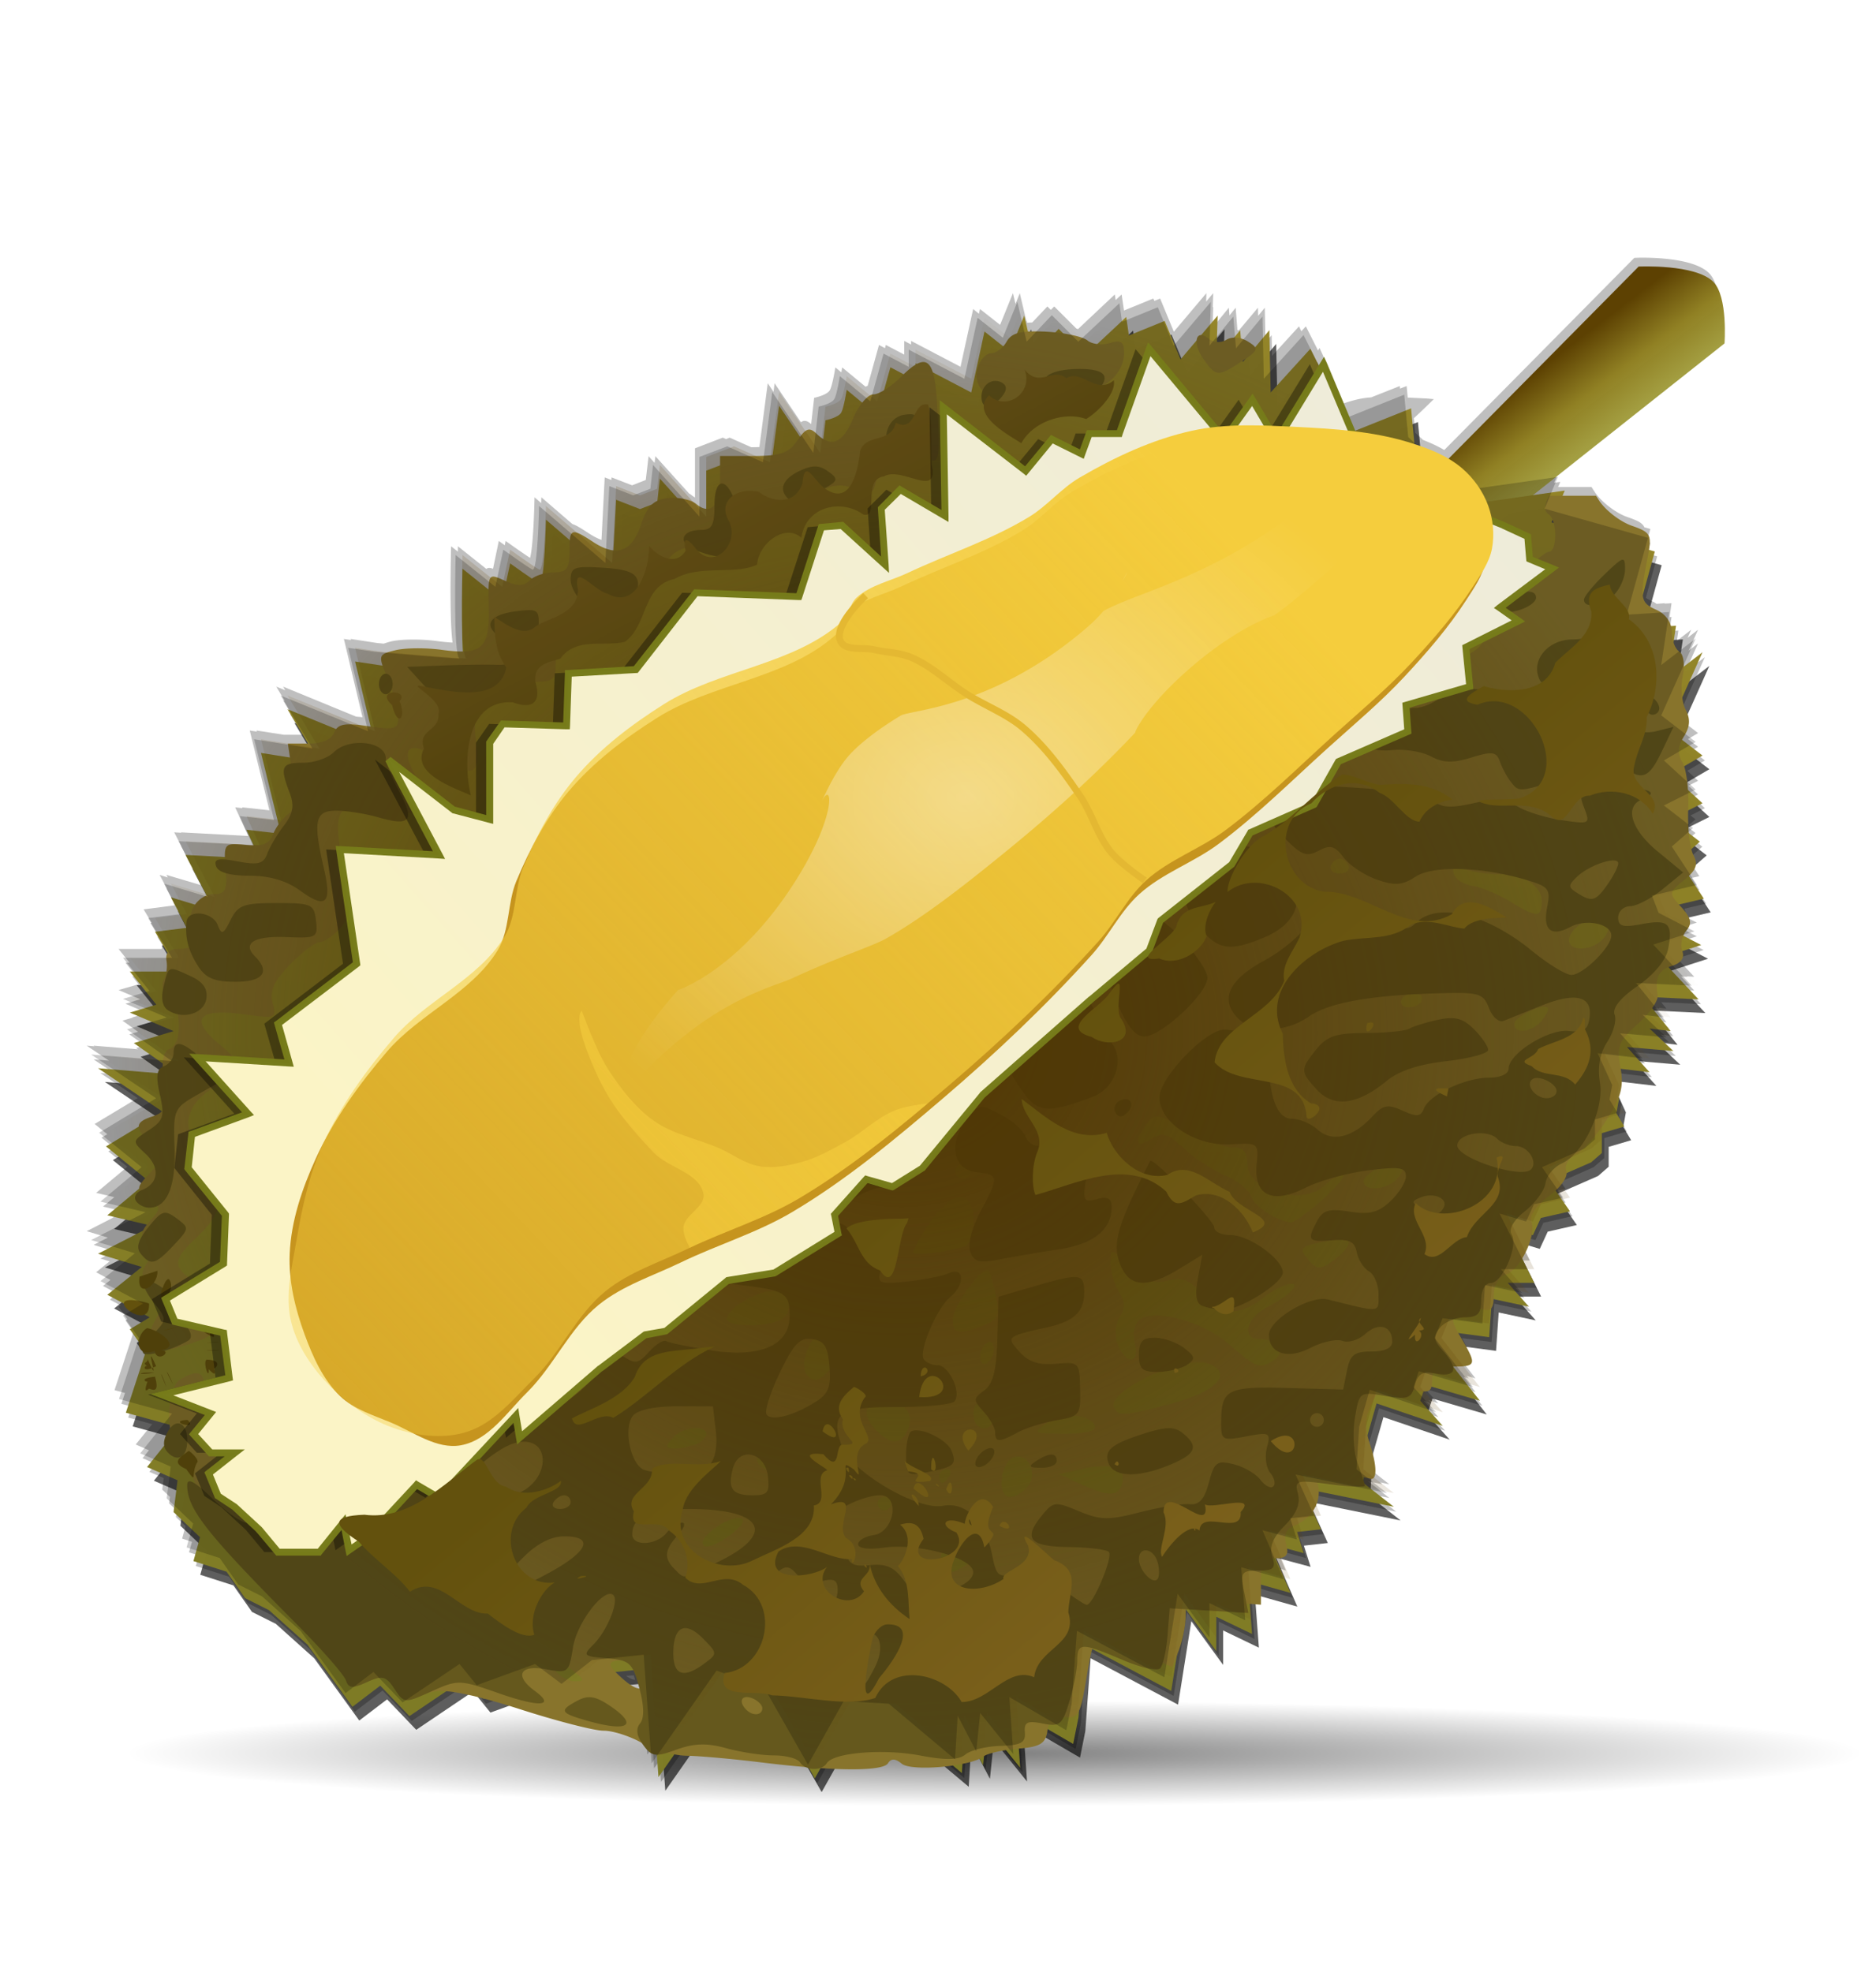 <svg xmlns="http://www.w3.org/2000/svg" xmlns:xlink="http://www.w3.org/1999/xlink" viewBox="0 0 274 288"><defs><linearGradient id="h" y2="29.828" xlink:href="#b" gradientUnits="userSpaceOnUse" x2="99.671" gradientTransform="translate(-4)" y1="91.315" x1="132.25"/><linearGradient id="b"><stop offset="0" stop-color="#63510d"/><stop offset="1" stop-color="#99732d"/></linearGradient><linearGradient id="e" y2="-31.547" gradientUnits="userSpaceOnUse" x2="168.92" gradientTransform="translate(48.178 91.337)" y1="-19.936" x1="177.77"><stop offset="0" stop-color="#a6a346"/><stop offset=".5" stop-color="#908022" stop-opacity=".988"/><stop offset="1" stop-color="#5c4000" stop-opacity=".988"/></linearGradient><linearGradient id="f" y2="68.558" gradientUnits="userSpaceOnUse" x2="183.19" gradientTransform="translate(-4)" y1="354.95" x1="157.64"><stop offset="0" stop-color="#747725"/><stop offset="1" stop-color="#938426" stop-opacity=".988"/></linearGradient><linearGradient id="n" y2="241.54" xlink:href="#a" gradientUnits="userSpaceOnUse" x2="262.95" gradientTransform="translate(-288.34 39.955)" y1="41.797" x1="472.24"/><linearGradient id="k" y2="241.54" xlink:href="#a" gradientUnits="userSpaceOnUse" x2="262.95" y1="41.797" x1="472.24"/><linearGradient id="i" y2="-106.1" gradientUnits="userSpaceOnUse" x2="544.04" y1="98.897" x1="311.98"><stop offset="0" stop-color="#fbf4c6"/><stop offset="1" stop-color="#e6e6e6"/></linearGradient><linearGradient id="a"><stop offset="0" stop-color="#f5cd3d"/><stop offset="1" stop-color="#f5cd3d" stop-opacity="0"/></linearGradient><linearGradient id="o" y2="283.93" xlink:href="#b" gradientUnits="userSpaceOnUse" x2="262.28" gradientTransform="matrix(.977 0 0 .989 -1.791 2.729)" y1="153.27" x1="153.76"/><radialGradient id="g" gradientUnits="userSpaceOnUse" cy="152.93" cx="135.58" gradientTransform="matrix(1 0 0 .911 -4 11.627)" r="117.27"><stop offset="0" stop-color="#644304"/><stop offset="1" stop-color="#644304" stop-opacity="0"/></radialGradient><radialGradient id="c" gradientUnits="userSpaceOnUse" cy="339.56" cx="290.78" gradientTransform="matrix(1 0 0 .043 0 324.98)" r="126.82"><stop offset="0"/><stop offset="1" stop-opacity="0"/></radialGradient><radialGradient id="m" gradientUnits="userSpaceOnUse" cy="93.983" cx="406.66" gradientTransform="matrix(1 0 0 .832 0 15.823)" r="74.245"><stop offset="0" stop-color="#fff"/><stop offset="1" stop-color="#fff" stop-opacity="0"/></radialGradient><filter id="d"><feGaussianBlur stdDeviation="2.307"/></filter><filter id="j"><feGaussianBlur stdDeviation=".402"/></filter><filter id="l"><feGaussianBlur stdDeviation="2.844"/></filter></defs><path d="M417.6 339.56a126.82 5.444 0 11-253.63 0 126.82 5.444 0 11253.63 0z" transform="matrix(1 0 0 1.412 -145.55 -223.4)" opacity=".5" fill="url(#c)"/><path d="M240.04 37.637a21.137 21.137 0 00-1.344.031l-27.75 28.062c-.972-.575-2.03-1.055-3.094-1.469l-1.156-1.062-.187-2.125a92.714 92.714 0 002.906-2.781c-.44-.026-.726-.071-1.188-.094-.94-.047-1.784-.088-2.625-.125l-.156-1.688-.969.375-.03-.375-4.188 1.657a13.42 13.42 0 00-1.813.25c-.692.151-1.468.377-2.281.656l-3.031-7.25-.406-.875-.22.375-1.78-3.531-.657.718-.343-.718-3.938 4.312-.062-3.03-.907 1.093-.093-5.094-.97 1.188-.03-1.188-2.782 3.313c-.07-.027-.148-.041-.218-.063l-.25-3.25-.907 1.125-.093-1.125-2.375 2.906.093-3.03-.062.062.062-2.063-1.03 1.219.03-1.219-4.75 5.625-2-4.844-.843.344-.157-.344-4.28 1.75-.344-2.344-.875.813-.125-.813-5.375 5.063c-.08-.03-.163-.065-.25-.094l-3.22-3.219-.5.5-.5-.5-2.218 2.344c-.263-.002-.516.025-.75.031l-.063-.312-.03.125-.97-4.125-.625 1.562-.375-1.562-1.875 4.625-2.937-2.313-.156.688-.844-.688-1.844 8.438-7.219-3.781v.531l-1-.531v2l-2.687-1.406-.125.468-.875-.468-1.656 5.968c-.1.026-.204.065-.313.125l-3.406-2.812-.125.719-.875-.72s-.394 2.508-.781 3.282-2.313 1.156-2.313 1.156l-.437 3.844c-.563-.503-1.007-.63-1.5-.281l-3.844-5.688-.156 1.25-.844-1.25-1.219 9.313c-.358.016-.768.028-1.187.031l-3.157-1.406-.53.219-.47-.22-4.062 1.563v7.188c-.157-.098-.334-.206-.5-.344a2.14 2.14 0 00-.375-.25l-4.906-5.437-.125.968-.875-.968-.407 3.468-2 .782-3-1.157-.03.375-.97-.375-.468 9.125c-.58-.206-1.204-.528-1.875-.968-1.135-.744-1.86-1.191-2.375-1.344l-4.531-3.906s-.023.515-.032.843l-.968-.843s-.131 7.04-.657 8.844c-1.266-.82-3.562-2.47-3.562-2.47l-.125.626-.875-.625-.844 4.062c-.454-.16-.776-.172-.969.031l-4.156-3.312s.004.591 0 .781l-1-.781s-.289 10.698.219 14.062a25.9 25.9 0 01-2.25-.219c-2.311-.317-5.365-.293-6.781.063-.432.108-.741.217-1.032.312-.134-.011-.968-.094-.968-.094l-3.844-.593.031.156-1.031-.156 2.719 11.438c-.365-.053-.627-.058-.938-.094l-10.656-4.375.313.531-1.313-.531 1.25 2.094-.25-.094 1.25 2.094-.25-.094 1.813 3.031h-2.688l-4-.625.031.157-1.03-.157 2.874 11.656-4-.437.063.125-1.063-.125 1.906 4.187-9.812-.53.031.062-1.031-.063 1.031 2h-.031l1.031 2h-.031l1.937 3.719-5.062-1.5.187.375-1.187-.375 1.062 2h-.062l1.062 2.031-.062-.031.219.437-4.563.594 1.188 1.969-.188.031 1.188 1.969-.188.031.781 1.281c-.06.147-.12.31-.125.5h-6.312l1.594 2h-.594l1.594 2h-.594l.906 1.157-2.906.843 3.156 1.344-2.156.656 3.156 1.344-2.156.656.063.032-1.5.437 2.28 1.625-1.28.375 2.28 1.625-1.28.375.28.188-6.5-.532.126.094-1.125-.094 3.25 2.188-2.25-.188 3.25 2.188-2.25-.188 5.437 3.657-6.28 3.78 1.843 1.5-.844.5 1.844 1.5-.844.5 2.781 2.25-4.562 3.813 2.656.625-1.656 1.375 2.656.625-1.25 1.032-3.781 1.937 3.094.938-2.094 1.062 3.062.938-2.062 1.062 1.344.406-1.97 1.594 2.095 1.125-1.094.875 2.094 1.125-1.094.875 1.594.844-.313.187 1.281 1.844-.28.156 1.187 1.688-.094.25-.094.062.063.094-2.657 8.094 1.532.406-.532 1.594 1.532.406-.532 1.594 3.5.969-2.406 2.969 1.938.843-.938 1.156 1.938.844-.938 1.156 2.094.907-.219 1.687 1.125 1.063-.125.937 1.125 1.063-.125.937 1.406 1.344-.5 1.812 1.438.47-.438 1.53 1.438.47-.438 1.53 4.844 1.563 2.719 3.844 3.469 1.75 5.625 5.03 6.562 9.095 4.063-3.094 4.25 4.437 7.594-5.093c.459.099.93.218 1.437.343l1.813 2.25 2.718-1c.477.147.939.308 1.438.47 5.422 1.75 11 3.192 12.375 3.187s3.895.816 5.625 1.812c.055.083.094.165.156.25.42.574.752.959 1.125 1.188l.125 1.5.781-1.094.22 3.094.78-1.094.22 3.094 3.562-5.063c2.071.068 6.535.463 10.406.938 2.363.29 4.546.522 6.53.687.092.043.185.061.282.094l2.031 3.562 1.907-3.406c4.518.189 7.324-.073 7.78-.812.447-.723 1.071-.71 2 .062.754.625 3.553.688 6.282.406l3.531 2.97.219-3.626a8.444 8.444 0 001.344-.5l1.53 2.969.376-3.781a16.56 16.56 0 011.437-.313l3.594 4.469-.344-4.906c1.857-.22 2.678-.594 3.063-1.5l5.031 2.937.781-3.875.75-10.656 12.781 6.781 1.938-12.188 4.656 6.376v-5.032l5.219 2.532-.5-6.344.781.062v-1.219l5.313 1.5-1.813-4.25.813.25-1.282-2.968 4.22 1.156-.97-3.094 3.5-.406-1.78-3.906.78-.094-.718-1.563c.03-.073.066-.144.093-.218l12.25 2.5-3.093-2.438 2.093.438-3.093-2.438 2.093.438-.343-.282 1.344.282-2.907-2.282c.338-.448.275-1.696-.156-3.406l1.563-5.406 9.656 3.281-2.156-2.375 1.156.375-2.063-2.312.031-.063 1.032.375-.438-.5 1.438.5-1.594-1.75.094-.25 7.937 2.344-1.75-2.219.75.219-1.75-2.219.75.219-.312-.375 1.312.375-2.406-3.063c1.53-.148 1.602-.724.437-2.812l4.313.562.406-5.593 5.406 1.156-1.968-2.219.968.219-1.312-1.469h3.094l-1-2-1-2h1l-1.25-2.5c.156-.317.281-.645.406-.969l1.656.5 1.156-2.531 4.25-.969-1.344-1.937.344-.063-1.219-1.719 1.22-.28-.72-1.032 4.813-2.125 1.562-1.344v-2.906l3.282-.969-1.157-1.937v-.031l.157-.032-.125-.187.343-1.875-1.03-2.25a6.925 6.925 0 00.437-2.219l5.031.594-1.875-2.094.875.094-1.438-1.625 5.938.531-2.25-2.125 1.25.125-1.188-1.125 1.813.219-.906-1.125.281.03-1.031-1 .656.095-1.687-2.094.687.094-.094-.125 1.094.125-.75-.938 5.813.281-1.907-2.03.907.03-1.907-2.03.907.03-.032-.062 1.032.062-2.5-2.687 3.875-1.219-2.782-1.438 1.782-.562-2.407-1.25 2.407-.75-1.72-.875c.13-.375.107-.727-.093-1.156l3.188-.75-1.25-1.938.25-.062-1.125-1.75 1.125-.25-1.438-2.219a1.86 1.86 0 00.25-.688l1.625-1.406-1.75-1.344.75-.656-1.219-.937 1.22-1.063-.72-.562 2.094-1.063-1.75-1.625.75-.375-1.406-1.281 1.406-.719-1.562-1.469 2.562-1.5-1.906-1.468.906-.532-1.469-1.125 1.47-.875-2.22-1.718c.317-.8.337-1.535.063-2.313l3.156-7.062-2.906 2.218 1.906-4.218-1.375 1.062 1.375-3.062-1.531 1.187.531-1.187-2.094 1.625.22-1.5-1.313.093.312-2.093-.281.03.281-2.03-1 .062v-.062l-1.187.093a4.16 4.16 0 00-.688-.406 6.875 6.875 0 01-.875-.469l1.656-6.062-1.437-.406.437-1.594-.5-.156.5-1.844-.875-.25c-.29-.666-1.048-.994-2.5-1.5-1.657-.578-3.802-2.21-4.75-3.656-.18-.275-.317-.498-.468-.72h-4.875l.312-.75-.906.126.906-2.125-1.062.156.062-.156-.344.031 24.688-19.53s.526-6.795-1.593-8.97c-1.948-1.998-7.128-2.27-9.594-2.28zM92.57 244.697c.054.19.1.351.156.563.01.034.022.059.031.093-.34-.012-.78-.214-1.312-.562l1.125-.094z" opacity=".5" filter="url(#d)"/><path d="M215.99 75.59l13.546-1.935-1.935 4.644 15.094 4.257-3.096 11.224 6.192-.387-1.161 7.74 5.031-3.87-5.031 11.225 5.031 3.87-4.644 2.709 4.644 4.257-4.644 2.322 4.257 3.29-3.096 2.71 3.677 5.611-6.58 1.548.968 2.516 5.225 2.709-6 1.935 5.613 5.999-8.128-.387 4.064 5.031-3.096-.387 3.483 3.29-6.773-.58 3.29 3.676-6.58-.774 2.129 4.644-.387 2.129 1.16 1.935-3.289.967v2.903l-1.548 1.355-6.192 2.709 3.096 4.45-4.257.968-1.161 2.516-3.87-1.161 4.063 8.127h-3.87l3.096 3.483-5.418-1.16-.387 5.611-5.805-.774-1.162 2.903 5.612 7.16-7.934-2.322-.774 2.322 3.29 3.676-9.676-3.29-1.548 5.419-.387 6.192 4.45 3.484-13.351-2.71 2.71 6-3.484.386.968 3.096-5.032-1.354 3.096 7.16-6.192-1.742.58 7.74-5.224-2.515v5.031l-4.645-6.386-1.935 12.191-12.772-6.773-.774 10.643-.774 3.87-8.32-4.837.58 8.32-4.838-5.998-.58 5.612-2.71-5.225-.387 6.386-9.675-8.128-6.58-.387-5.225 9.289-6.385-11.224-6.967-2.516-9.482 13.546-1.161-15.868-7.547.774-4.45 3.484-3.87-2.903-8.515 3.096-2.516-3.096-8.321 5.612-4.257-4.451-4.064 3.096-6.58-9.095-5.611-5.031-3.483-1.742-2.71-3.87-4.837-1.548.967-3.483-3.87-3.677.58-4.644-4.45-1.935 4.644-5.806-7.74-2.128 2.902-8.902-2.322-3.29 2.903-1.741-6.192-3.29 5.03-4.064-6.385-1.935 7.934-4.063-6.58-1.548 6-5.032-6.193-5.031 8.32-5.031-9.481-6.386 11.804.967-6.58-4.644 5.806-1.742-6.386-2.709 3.87-1.16-3.87-4.839h7.16l-3.483-5.805 4.644-.58-2.322-4.451 6.386 1.935-4.257-8.128 10.837.58-1.936-4.256 5.032.58-2.903-11.804 8.515 1.355-4.645-7.74 12.772 5.224-2.902-12.19 3.87.58s13.352 1.16 12.385.967c-.96-.208-.572-15.108-.572-15.108l5.805 4.645 1.161-5.419s3.483 2.516 4.257 2.903c.774.387.968-9.289.968-9.289l9.675 8.321.581-11.224 3.483 1.355 2.516-.968.387-3.483 6.773 7.547v-8.708l4.063-1.548 5.225 2.322 1.355-10.256 5.999 8.902.774-6.773s1.935-.387 2.322-1.161.774-3.29.774-3.29l4.45 3.677 1.936-6.967 3.676 1.935v-2.515l8.128 4.257 1.935-8.902 3.677 2.903 2.128-5.225 1.355 5.806 3.677-3.87 3.87 3.87 5.999-5.612.387 2.71 5.224-2.13 2.323 5.612 5.418-6.386-.194 6.386 3.484-4.257.387 4.644 3.87-4.644.193 9.095 5.806-6.386 3.87 7.74.193 5.225 10.643-4.257.58 6.193z" opacity=".632"/><path d="M239.33 38.935l-35.445 35.832 5.58 8.998 42.41-33.606s.507-6.792-1.613-8.967c-2.597-2.664-10.933-2.257-10.933-2.257z" fill="url(#e)"/><path d="M214.99 73.59l13.546-1.935-1.935 4.644 15.094 4.257-3.096 11.224 6.192-.387-1.161 7.74 5.031-3.87-5.031 11.225 5.031 3.87-4.644 2.709 4.644 4.257-4.644 2.322 4.257 3.29-3.096 2.71 3.677 5.611-6.58 1.548.968 2.516 5.225 2.709-6 1.935 5.613 5.999-8.128-.387 4.064 5.031-3.096-.387 3.483 3.29-6.773-.58 3.29 3.676-6.58-.774 2.129 4.644-.387 2.129 1.16 1.935-3.289.967v2.903l-1.548 1.355-6.192 2.709 3.096 4.45-4.257.968-1.161 2.516-3.87-1.161 4.063 8.127h-3.87l3.096 3.483-5.418-1.16-.387 5.611-5.805-.774-1.162 2.903 5.612 7.16-7.934-2.322-.774 2.322 3.29 3.676-9.676-3.29-1.548 5.419-.387 6.192 4.45 3.484-13.351-2.71 2.71 6-3.484.386.968 3.096-5.032-1.354 3.096 7.16-6.192-1.742.58 7.74-5.224-2.515v5.031l-4.645-6.386-1.935 12.191-12.772-6.773-.774 10.643-.774 3.87-8.32-4.837.58 8.32-4.838-5.998-.58 5.612-2.71-5.225-.387 6.386-9.675-8.128-6.58-.387-5.225 9.289-6.385-11.224-6.967-2.516-9.482 13.546-1.161-15.868-7.547.774-4.45 3.484-3.87-2.903-8.515 3.096-2.516-3.096-8.321 5.612-4.257-4.451-4.064 3.096-6.58-9.095-5.611-5.031-3.483-1.742-2.71-3.87-4.837-1.548.967-3.483-3.87-3.677.58-4.644-4.45-1.935 4.644-5.806-7.74-2.128 2.902-8.902-2.322-3.29 2.903-1.741-6.192-3.29 5.03-4.064-6.385-1.935 7.934-4.063-6.58-1.548 6-5.032-6.193-5.031 8.32-5.031-9.481-6.386 11.804.967-6.58-4.644 5.806-1.742-6.386-2.709 3.87-1.16-3.87-4.839h7.16l-3.483-5.805 4.644-.58-2.322-4.451 6.386 1.935-4.257-8.128 10.837.58-1.936-4.256 5.032.58-2.903-11.804 8.515 1.355-4.645-7.74 12.772 5.224-2.902-12.19 3.87.58s13.352 1.16 12.385.967c-.96-.206-.572-15.106-.572-15.106l5.805 4.645 1.161-5.419s3.483 2.516 4.257 2.903c.774.387.968-9.289.968-9.289l9.675 8.321.581-11.224 3.483 1.355 2.516-.968.387-3.483 6.773 7.547V68.74l4.063-1.548 5.225 2.322 1.355-10.256 5.999 8.902.774-6.773s1.935-.387 2.322-1.161.774-3.29.774-3.29l4.45 3.677 1.936-6.967 3.676 1.935v-2.515l8.128 4.257 1.935-8.902 3.677 2.903 2.128-5.225 1.355 5.806 3.677-3.87 3.87 3.87 5.999-5.612.387 2.71 5.224-2.13 2.323 5.612 5.418-6.386-.194 6.386 3.484-4.257.387 4.644 3.87-4.644.193 9.095 5.806-6.386 3.87 7.74.193 5.225 10.643-4.257.58 6.193z" fill="url(#f)"/><path d="M150.42 48.413c-1.968.077-2.866.535-3.406 1.5-.521.93-1.548 1.688-2.281 1.688-.734 0-1.63 1.012-1.97 2.25-.464 1.691.139 2.931 2.407 5 3.6 3.282 4.125 3.351 5.75.75.91-1.458 2.341-2 5.25-2 4.479 0 8-2.663 8-6.063 0-1.629-.45-1.95-2.063-1.438-1.126.358-2.601.19-3.28-.375-.68-.563-3.413-1.144-6.063-1.28a26.082 26.082 0 00-2.344-.032zm24.969.531c-.877.046-.883 1.705.375 3.5 1.83 2.613 2.155 2.612 5.594.344 2.499-1.648 2.563-1.871.906-2.906-1.05-.656-2.35-.749-3.156-.25-.79.488-1.877.413-2.563-.156-.473-.393-.864-.547-1.156-.532zm-40.438 3.938c-.779-.065-1.857.669-3.313 2.125-1.415 1.415-3.234 2.594-4.062 2.594-.828 0-2.164 1.575-2.969 3.5-1.531 3.664-3.167 4.35-5.344 2.25-1.042-1.007-1.583-.812-2.812 1-1.233 1.817-2.467 2.25-6.406 2.25h-4.875v3.437c0 3.868-1.416 5.292-3.5 3.563-.768-.638-2.625-1.021-4.125-.844-2.106.249-3.002 1.142-3.907 3.844-1.347 4.025-3.553 4.82-7 2.562-3.26-2.136-3.468-2.024-3.468 1.438 0 2.463-.424 3-2.313 3-1.265 0-2.824.51-3.469 1.156-.88.88-1.804.906-3.656.062-2.454-1.118-2.458-1.1-2.344 3.906.137 5.994-.971 6.997-6.875 6.188-2.31-.317-5.364-.293-6.78.063-2.544.638-2.55.693-1.063 4.25.827 1.98 1.5 4.495 1.5 5.562 0 1.722-.505 1.862-4.375 1.281-3.472-.52-4.482-.33-4.97.938-.376.981-1.78 1.593-3.687 1.593h-3.094l.688 4.657c.53 3.53.348 4.926-.75 5.75-.797.598-1.748 1.902-2.125 2.906-.51 1.358-1.518 1.738-3.938 1.5-3.19-.314-3.256-.236-2.968 3.437.249 3.18-.014 3.75-1.72 3.75-2.422 0-4.277 3.035-3.062 5 1.146 1.854.337 3-2.125 3-1.351 0-1.913.57-1.718 1.75.158.963-.045 2.25-.438 2.875-.393.626-.038 1.696.781 2.375 1.87 1.551 1.96 6.89.125 7.594-.98.377-1.225 1.739-.875 4.844.425 3.766.183 4.447-1.656 5.031-2.643.84-2.657 1.712-.094 4.031l2.032 1.844-2.22 2.313c-2.15 2.29-2.158 2.377-.28 3.75 1.819 1.33 1.853 1.506.218 3.312-1.349 1.49-1.48 2.177-.531 3.125.934.934.938 1.641.031 3.094-.985 1.577-.811 2.104 1.031 3.344 2.168 1.458 2.186 1.53.407 4.594-.995 1.71-1.523 3.594-1.156 4.187.667 1.08 3.135.751 7.906-1.062 3.554-1.352 3.465-5.395-.188-7.72-4.35-2.768-4.452-3.571-.75-7.093 4.174-3.97 4.307-5.935.844-11.844-2.232-3.809-2.431-4.857-1.469-6.969.624-1.37 2.477-2.956 4.125-3.531 3.826-1.334 3.782-2.7-.156-5.938-4.397-3.614-3.107-5.27 3.406-4.375 4.928.678 5.007.642 4.406-1.656-.465-1.778.168-3.154 2.563-5.625 1.74-1.795 3.68-3.25 4.312-3.25.632 0 1.94-.87 2.907-1.937 1.594-1.762 1.65-2.593.5-9.031-1.6-8.95-1.103-9.623 6.5-8.313 3.169.546 5.852.586 6.156.094.296-.48-.417-2.408-1.594-4.313-2.884-4.667-1.795-6.17 2.625-3.562 5.422 3.199 6.421 2.813 5.719-2.313-.787-5.74 1.781-8.625 7.656-8.625 3.76 0 4-.17 4-2.937 0-3.74 3.15-6.063 8.25-6.063 3.535 0 3.93-.327 5.625-4.28 2.63-6.138 4.135-7.062 10.03-6.25 4.489.616 5.153.456 7.126-1.813 1.2-1.38 2.808-2.29 3.562-2 .83.318 1.734-.446 2.313-1.97 1.15-3.022 4.25-4.223 7.062-2.718 2.169 1.16 2.525.8 3.25-3.469.358-2.102 2.436-2.451 6.563-1.094 2.269.747 2.292.668 2-6.5-.21-5.149-.702-7.517-2-7.625zm91.312 19.53c-.023.045-.038.079-.063.126-.69 1.29-.698 2.15-.03 2.562 1.283.794 1.309 5.5.03 5.5-.53 0-3.017 2.138-5.53 4.75-3.311 3.44-4.433 5.309-4.063 6.813.388 1.58-.265 2.477-2.719 3.78-1.774.944-4.119 2.267-5.219 2.938-1.1.672-4.137 2.505-6.75 4.063-3.013 1.797-4.75 3.542-4.75 4.75 0 1.064-.717 1.906-1.594 1.906-3.144 0-10.814 6.483-30.344 25.625-11.942 11.704-19.744 20.076-19.438 20.875.319.83-.356 1.452-1.78 1.656-1.261.182-3.323 1.89-4.595 3.782s-3.758 3.954-5.53 4.593c-10.34 3.73-11.778 4.622-11.5 7.188.153 1.424-.365 2.848-1.22 3.312-4.674 2.538-10.91 4.97-12.78 4.97-1.184 0-3.632 1.453-5.438 3.25s-5.816 4.536-8.906 6.093a26.915 26.915 0 00-9.375 7.781c-4.3 5.638-6.32 6.985-9.25 6.219-1.46-.382-3.71.785-7.657 4-3.072 2.502-6.599 5.095-7.843 5.75-1.245.655-3.504 2.23-5.032 3.5-1.527 1.27-3.43 2.052-4.218 1.75-.788-.302-2.993-.007-4.907.625-2.846.94-4.027.857-6.53-.438-1.684-.87-3.063-2.026-3.063-2.562s-.653-.969-1.438-.969c-1.632 0-4.829-5.795-3.969-7.187.314-.508.034-1.55-.625-2.344-.675-.814-.918-2.551-.562-3.969.663-2.643-.64-3.266-3.281-1.594-1.836 1.163-2.203 7.806-.5 9.22.736.61 1.841 2.91 2.437 5.124 1.093 4.058 5.515 9.36 17.188 20.656 3.163 3.06 5.75 6.087 5.75 6.719 0 1.493 2.57 2.472 4.531 1.719.846-.325 2.36.144 3.375 1.062 1.221 1.105 2.684 1.48 4.344 1.063 1.589-.399 6.137.517 12.375 2.53 5.422 1.752 11 3.193 12.375 3.188s3.896.817 5.625 1.813 4.655 1.821 6.5 1.844 6.75.463 10.875.968c10.652 1.307 17.778 1.344 18.531.125.447-.722 1.07-.708 2 .063 1.425 1.182 10.097.415 11.97-1.063.556-.44 2.806-.946 5-1.125 3.281-.267 4.043-.731 4.312-2.625.243-1.713.88-2.223 2.5-2 1.891.261 2.285-.337 3.03-4.687 1.376-8.02 1.01-7.781 7.157-5.063l5.563 2.47.968-2.532c.529-1.39.97-3.597.97-4.937 0-2.335.23-2.438 5.5-2.063l5.5.406v-3.406c0-2.785.354-3.375 2.093-3.375 1.645 0 2.013-.46 1.594-2.062-.356-1.361.02-2.274 1.125-2.688 2.636-.988 4.117-3.537 3.5-6.062-.54-2.204-.371-2.313 3.312-1.657 2.132.38 4.1.774 4.375.844.999.256.946-1.943-.094-5.094-.813-2.464-.715-3.874.344-6 1.447-2.901 1.55-2.953 6-1.906 2.306.543 2.75.318 2.75-1.375 0-1.577.657-2 3-2 3.5 0 3.56-.247 1.25-4.156-1.524-2.58-1.555-3.056-.25-3.875.82-.514 2.288-.675 3.25-.375 1.345.419 1.75-.047 1.75-1.969 0-1.503.698-2.728 1.75-3.062 2.082-.661 4.53-5.69 3.75-7.72-.329-.857.674-2.344 2.531-3.718 1.814-1.341 2.877-2.9 2.563-3.719-.298-.776.341-1.85 1.437-2.437 1.088-.582 3.147-2.914 4.563-5.156 2.033-3.22 2.422-4.781 1.906-7.532-.571-3.046-.24-3.835 2.5-6.28 1.723-1.539 3.04-3.414 2.938-4.157-.378-2.747.102-3.733 2.125-4.375 1.34-.426 1.85-1.193 1.468-2.188-.324-.845-.041-2.171.594-2.937.897-1.08.709-1.857-.75-3.469-1.846-2.04-1.82-2.109.438-3.937 1.766-1.431 2.077-2.28 1.343-3.657-.524-.986-.862-4.03-.75-6.78s-.267-5.788-.843-6.75c-.755-1.26-.69-2.326.218-3.782.896-1.433.969-2.564.25-3.906-.557-1.042-.763-3.247-.437-4.875.342-1.711.136-3.232-.5-3.625-.605-.374-1.094-1.694-1.094-2.906 0-1.324-.899-2.589-2.25-3.188-2.348-1.041-2.447-1.645-1.281-7.594.663-3.384.503-3.706-2.313-4.687-1.657-.578-3.802-2.21-4.75-3.656-.18-.275-.317-.498-.468-.72h-6.844zm-30.59 53.028c.522 0 1.115.471 1.312 1.062.198.591-.395 1.094-1.312 1.094s-1.51-.502-1.313-1.094c.198-.591.79-1.062 1.313-1.062zm17.125 1.28c.328-.001.79.103 1.469.313 1.31.407 3.44.702 4.719.657 3.363-.12 6.187 1.67 6.187 3.937 0 2.445-.71 2.437-4.656.031-1.724-1.051-4.149-2.066-5.406-2.25-1.258-.184-2.496-.947-2.75-1.718-.22-.665-.11-.966.437-.97zm20.281 7.376c.553-.059 1.03.061 1.344.375.72.72.667 1.495-.219 2.562-1.54 1.855-5.031 2.05-5.031.282 0-1.453 2.246-3.044 3.906-3.22zm-26.844 11c.605-.072 1.158.086 1.375.437.29.469-.102 1.098-.906 1.407-.804.308-1.71.187-2-.282-.29-.468.133-1.128.937-1.437.201-.077.392-.101.594-.125zm19.406 1.937a.614.614 0 01.406.157c.216.197-.179 1.036-.875 1.875-1.436 1.73-4 2.055-4 .5 0-.905 3.18-2.584 4.469-2.532zm-56.938 16.062c.764-.178 1.874.406 4.5 1.907 2.456 1.404 5.481 2.555 6.719 2.562 1.688.01 2.25.62 2.25 2.375 0 4.032 8.19 6.31 11.344 3.156.825-.825 1.971-1.5 2.562-1.5.591 0-.65 1.575-2.78 3.5s-4.268 3.475-4.75 3.438c-2.044-.157-5.372-2.355-5.845-3.844-.28-.884-1.987-2.236-3.78-3-1.795-.764-4.501-2.55-6.032-3.969-2.378-2.203-3.07-2.392-4.75-1.344-2.25 1.405-2.569.417-.688-2.156.453-.62.792-1.018 1.25-1.125zm35.25 6.625c.38-.03.681.025.844.188.35.351.07 1.318-.625 2.156-1.422 1.713-5 2.071-5 .5 0-1.037 3.133-2.714 4.78-2.844zm-63.469.282c.429-.066.884.109 1.125.5.322.52.146 1.209-.375 1.53a1.119 1.119 0 01-1.531-.374 1.119 1.119 0 01.375-1.531c.13-.08.263-.103.406-.125zm-.031 4.875c1.05.12 1.719 1.355 1.719 3.812 0 1.635-.563 3.134-1.25 3.344-3.165.967-7.882 1.449-7.563.781 2.53-5.287 5.344-8.136 7.094-7.937zm-42.22 2.718c-.582 0-1.062.45-1.062 1s.195 1 .438 1 .722-.45 1.062-1 .145-1-.437-1zm97.782 3.407c.805.01 1.073.25.906.75-.212.635-1.278 1.782-2.406 2.53-1.757 1.168-2.242 1.142-3.344-.187-1.559-1.878-1.41-2.039 2.813-2.843.864-.165 1.548-.256 2.03-.25zm-33.594 1.875c.32-.09 1.027.562 2.594 2.062 2.243 2.15 3.44 2.619 5.53 2.094 2.102-.527 3.185-.123 5.095 1.938 2.903 3.132 5.36 3.315 8.78.624 2.75-2.162 6.029-2.903 4.032-.906-.614.614-2.159 1.644-3.438 2.281-3.051 1.522-3.73 4.625-1 4.625 2.557 0 3.843 1.947 2.032 3.094-2.077 1.316-2.533 1.151-6.406-2.25-3.883-3.409-11.104-5.408-13.22-3.656-.715.593-1.001 2.03-.656 3.406.772 3.075-1.37 3.21-2.5.156-.502-1.358-.386-2.93.281-4 .815-1.304.763-2.279-.156-3.75-.682-1.092-1.219-2.977-1.219-4.187 0-.937 0-1.461.25-1.531zm-18.188 2.625a.266.266 0 01.187.093c.243.275.719 1.977 1.063 3.782.546 2.869.32 3.403-1.906 4.25-3.649 1.387-4.407 1.224-4.407-.97 0-1.858 3.91-7.24 5.063-7.155zm-31.344 3.093c2.678 0 3.212 3.407.687 4.375-2.452.941-7.406.74-7.406-.312 0-1.503 4.228-4.063 6.719-4.063zm7.25 6c1.539 0 2.235 4.006.969 5.532-1.528 1.84-2.864 1.852-3.563.03-.618-1.61 1.231-5.562 2.594-5.562zm24.406 1.375c.358.007.625.382.625 1 0 .825-.45 1.786-1 2.125-.55.34-1-.05-1-.875s.45-1.785 1-2.125a.685.685 0 01.375-.125zm30.312 3c.665-.021 1.23.044 1.687.22 3.692 1.416 1.047 4.135-5.75 5.905-6.661 1.735-7.32 1.775-8.03.625-1.313-2.122 7.435-6.599 12.093-6.75zm-45.875 5.625c2.947.027 4.44 1.6 3.719 3.875-.84 2.646-2.682 2.715-4.97.188-1.943-2.148-1.35-4.086 1.25-4.063zm14.156.25c.7-.068 1.57.652 1.844 2.063.191.987-.32 1.688-1.25 1.688-.928 0-1.563-.866-1.563-2.094 0-1.067.425-1.604.969-1.657zm13.78 1.97c1.453.058 2.68.555 2.97 1.437.255.78-1.196 1.156-4.407 1.156-4.453 0-4.663-.084-2.812-1.438 1.128-.824 2.798-1.215 4.25-1.156zm-55 1.78c.714.05 1.25.329 1.25.875 0 .492-.723 1.167-1.593 1.5-.87.334-2.278.625-3.125.625-1.256 0-1.296-.277-.281-1.5.841-1.013 2.561-1.583 3.75-1.5zm9.688 4c.858 0 1.563.45 1.563 1s-.42 1-.938 1-1.222-.45-1.562-1c-.34-.55.08-1 .937-1zm37.062.157c1.83.014 2.781 2.774 1.375 4.469-.627.755-1.768 1.375-2.562 1.375-2.05 0-1.293-5.414.812-5.813.13-.024.253-.032.375-.031zm12.125 1.406c2.33-.102 3.46.655 3.157 2.219-.43 2.213-1.807 2.344-5.782.531l-3.5-1.594 3.407-.781a15.489 15.489 0 012.718-.375zm-22.562.437c.583 0 .778.45.438 1s-.82 1-1.063 1-.437-.45-.437-1 .48-1 1.062-1zm-9.062 4c.55 0 1 .45 1 1s-.45 1-1 1-1-.45-1-1 .45-1 1-1zm-21.625 3.157c.286-.037.541-.007.75.062.681.227-.153 1.345-1.906 2.594-1.79 1.275-3.34 1.812-3.688 1.25-.647-1.046 2.84-3.649 4.844-3.906zm31.438 3.906c.54.002 1.23.309 2.187.937 1.334.876 1.334 1.094 0 1.97-.825.54-1.807.991-2.187 1-1.128.024-1.98-1.891-1.313-2.97.385-.622.773-.94 1.313-.937zm-21.812 4.937c.55 0 1 .45 1 1s-.45 1-1 1-1-.45-1-1 .45-1 1-1zm-26.688 11.938c1.247.037 2.982.67 3.312 1.532 1.027 2.676-.094 3.39-2.375 1.53-1.237-1.008-2.25-2.081-2.25-2.405 0-.48.565-.679 1.313-.657zm-9.594.094c.523-.007 1.58.482 2.844 1.438 1.63 1.233 1.68 1.473.312 1.5-.895.017-2.19-.644-2.875-1.47-.797-.96-.804-1.461-.28-1.468z" fill="#88742c"/><path d="M116.84 257.4c-.34-.55-2.054-1.002-3.809-1.006-1.755-.003-4.891-.477-6.969-1.054-2.796-.777-4.678-.724-7.244.204-3.11 1.125-3.613 1.053-4.89-.692-.95-1.3-1.098-2.337-.446-3.123.638-.769.601-2.57-.106-5.194-.987-3.668-1.4-4.044-4.748-4.326-3.434-.29-3.56-.415-1.981-1.984 2.024-2.01 3.807-6.377 2.953-7.231-1.273-1.273-5.323 3.948-5.91 7.619-.596 3.726-.703 3.812-3.981 3.196-3.772-.707-4.626.952-1.62 3.149 3.138 2.295.73 2.46-5.248.358-5.697-2.003-5.966-2.01-9.828-.269-3.922 1.77-3.988 1.765-5.404-.369-1.256-1.89-1.757-2.013-4.022-.98-2.119.965-2.676.915-3.073-.276-.267-.8-3.452-4.44-7.08-8.091-13.277-13.363-16.094-16.936-16.094-20.413 0-1.132 1.09-.555 3.653 1.934 2.01 1.952 4.26 3.548 5 3.548.74 0 1.347.5 1.347 1.11 0 .73 1.278.887 3.75.457 2.062-.36 5.049-.647 6.637-.64 1.588.008 4.132-.873 5.654-1.956s3.093-1.97 3.491-1.97c.399 0 3.852-2.951 7.675-6.558 5.597-5.28 7.225-6.329 8.359-5.388 1.908 1.584 5.229.6 10.245-3.033 2.987-2.164 4.189-3.75 4.189-5.528 0-2.913.297-3 3.372-.985 2.105 1.379 2.457 1.338 4.099-.477.988-1.091 2.115-1.788 2.505-1.547.39.24 3.319.847 6.51 1.348 7.237 1.135 11.497-.725 11.507-5.024.008-3.319-.655-3.745-7.005-4.497-2.949-.349-4.91-1.048-4.7-1.676.573-1.718 7.562-2.786 9.932-1.518 1.817.972 2.498.622 5.309-2.726 2.537-3.02 3.518-3.6 4.598-2.712.755.62 2.498 1.295 3.873 1.498 2.468.365 2.523.596 1.232 5.185-.467 1.657-.04 1.813 3.872 1.42 2.418-.244 5.183-.792 6.146-1.22 2.255-1.001 2.401 1.652.192 3.485-1.947 1.616-4.618 7.858-3.877 9.058.304.492 1.216.894 2.026.894 1.688 0 3.578 4.095 2.449 5.306-.413.443-4.215.805-8.449.805-8.456 0-9.685.877-7.99 5.695 1.292 3.675 11.014 9.436 14.744 8.739 3.417-.64 6.239 2.188 7.243 7.258.602 3.04.887 3.252 3.573 2.662 2.24-.492 3.708-.04 6.312 1.947 1.867 1.424 3.627 2.588 3.913 2.588.941 0 3.89-7.057 3.227-7.72-.357-.357-2.965-.679-5.796-.714-5.748-.073-6.752-1.19-4.06-4.515 1.747-2.156 1.98-2.187 5.47-.73 3.167 1.324 4.34 1.344 8.958.153 2.923-.753 6.176-1.28 7.228-1.172 1.395.145 2.153-.705 2.803-3.147.799-3 1.168-3.278 3.587-2.695 1.483.357 3.255 1.38 3.937 2.272.681.892 1.533 1.328 1.892.97.36-.36.158-1.25-.448-1.98-.605-.73-.825-2.378-.489-3.664.58-2.216.422-2.302-3.042-1.653-3.499.657-3.652.568-3.638-2.11.026-4.762.888-5.204 9.68-4.963l8.144.223.556-2.777c.46-2.302 1.073-2.778 3.58-2.778 1.967 0 3.025-.504 3.025-1.44 0-2.316-1.98-2.888-3.918-1.134-.986.893-2.492 1.354-3.347 1.026-.855-.328-2.977.14-4.716 1.039-3.274 1.693-6.019.815-6.019-1.925 0-2.201 6.003-5.809 8.593-5.165 7.86 1.956 7.407 2 7.407-.735 0-1.411-.625-2.926-1.388-3.366-.764-.44-1.569-1.7-1.79-2.8-.314-1.572-1.087-1.945-3.61-1.746-3.52.278-3.706.038-2.174-2.825.843-1.575 1.737-1.83 4.75-1.358 2.926.46 4.189.135 5.962-1.533 1.238-1.164 2.25-2.806 2.25-3.649 0-1.275-.927-1.417-5.52-.843-3.035.38-7.146 1.52-9.136 2.534-4.83 2.462-7.585 1.154-7.15-3.395.3-3.128.236-3.18-3.642-2.942-5.236.322-10.535-3.133-10.545-6.877-.007-2.826 6.735-9.866 9.449-9.866 3.155 0 6.544 2.35 6.544 4.536 0 5.296 1.234 8.464 3.296 8.464 1.126 0 2.837.716 3.804 1.59 2.085 1.887 5.098 1.187 7.916-1.837 1.67-1.792 2.312-1.925 4.5-.928 2.08.948 2.656.892 3.115-.306.771-2.01 6.06-4.519 9.523-4.519 1.682 0 2.846-.537 2.846-1.312 0-2.194 5.841-5.848 8.798-5.503 2.16.252 2.766-.138 3.022-1.94.45-3.167-2.034-3.78-7.072-1.743-2.336.945-4.804 1.939-5.484 2.21-.68.27-1.638-.567-2.13-1.86-.82-2.158-1.418-2.337-7.264-2.175-10.059.279-16.15 1.372-19.08 3.424-3.321 2.328-8.091 2.455-10.272.274-2.745-2.745-1.444-5.645 3.8-8.474 2.651-1.429 5.682-4.016 6.736-5.75 1.054-1.733 2.375-3.151 2.936-3.151.561 0 3.273 1.087 6.028 2.416 4.319 2.083 5.202 2.22 6.423 1 3.124-3.124 10.31-1.394 17.008 4.096 2.342 1.918 4.92 3.488 5.73 3.488 1.69 0 5.821-4.079 5.821-5.747 0-1.718-3.68-2.495-5.983-1.262-2.836 1.517-4.058.463-3.381-2.919.51-2.552.22-2.956-2.783-3.87-6.534-1.99-13.865-2.24-16.426-.562-1.947 1.276-3 1.357-5.66.437-1.796-.622-3.984-2.072-4.86-3.223-1.307-1.715-1.962-1.895-3.639-.998-1.699.91-2.485.654-4.656-1.517-3.044-3.045-3.196-4.036-.988-6.476 1.426-1.575 2.794-1.72 11.25-1.195 5.69.353 10.248 1.135 11.145 1.91 1.143.988 2.572 1.077 5.77.358 3.233-.726 4.787-.622 6.482.436 1.226.766 4.132 1.674 6.458 2.018 4.147.615 4.21.58 3.31-1.79-.888-2.333-.748-2.427 4.117-2.758 5.007-.34 7.193.426 4.339 1.522-2.62 1.005-1.613 4.393 2.252 7.579l3.747 3.088-2.997 2.448c-1.648 1.347-3.784 2.465-4.747 2.485s-1.75.76-1.75 1.647c0 1.293.677 1.484 3.422.97 3.933-.738 4.596-.122 3.882 3.61-.316 1.651-2.027 3.73-4.451 5.411-2.547 1.765-3.74 3.251-3.373 4.205.311.81-.169 2.595-1.066 3.966-1.078 1.645-1.446 3.64-1.083 5.877.651 4.015-2.358 10.43-5.581 11.896-1.153.524-2.215 1.814-2.359 2.864-.143 1.051-1.488 2.89-2.987 4.085-1.68 1.339-2.435 2.645-1.969 3.4 1.02 1.65-1.327 7.105-3.056 7.105-.804 0-1.379 1.042-1.379 2.5 0 1.966-.508 2.5-2.377 2.5-1.308 0-2.945.683-3.638 1.519-1.028 1.238-.958 1.853.377 3.328 2.374 2.623 2.013 3.947-.922 3.386-2.013-.385-2.683-.02-3.134 1.704-.503 1.925-1.034 2.116-4.34 1.557-3.739-.632-3.77-.608-4.42 3.23-.358 2.126-.178 5.112.401 6.636s1.053 2.981 1.053 3.24c0 .258-2.32.161-5.156-.215-4.904-.65-5.128-.581-4.602 1.432.374 1.43-.25 2.918-1.928 4.597-1.74 1.74-2.287 3.095-1.83 4.534.546 1.722.219 2.052-2.041 2.052-2.477 0-2.643.248-2.073 3.097l.619 3.097-5.744-.347-5.745-.347-.317 4c-.174 2.2-.662 4.353-1.085 4.785-.422.432-2.905-.13-5.516-1.25-5.946-2.549-6.582-2.54-6.582.099 0 1.173-.514 3.85-1.142 5.946-1.035 3.453-1.403 3.76-3.907 3.26-2.257-.451-2.735-.212-2.607 1.304.125 1.487-.583 1.877-3.567 1.961-2.048.058-4.345.622-5.105 1.252-.997.827-2.842.87-6.634.15-5.39-1.022-12.663-.422-13.62 1.124-.728 1.18-3.158 1.099-3.918-.131zm-5.5-7.893c0-.491-.675-1.152-1.5-1.469-1.524-.585-2.048.48-.833 1.695.955.956 2.333.822 2.333-.226zm16.401-5.916c1.644-3.179.669-5.816-1.8-4.868-1.64.63-2.073 3.283-.994 6.095.824 2.15 1.114 2.022 2.794-1.227zm-24.842-.633c1.912-1.421 1.909-1.475-.208-3.622-2.622-2.658-4.35-1.814-4.35 2.123 0 3.262 1.514 3.76 4.558 1.499zm39.21-3.558c0-4.231-.29-5-1.885-5-2.155 0-2.289 1.003-.832 6.25 1.458 5.249 2.717 4.67 2.717-1.25zm-21.019-4.263c.688-.54 1.25-1.835 1.25-2.879 0-1.485-.504-1.77-2.324-1.313-1.48.372-2.8.01-3.633-.993-.998-1.202-1.633-1.307-2.676-.442-1.38 1.146-1.89 6.033-.749 7.175.805.805 6.522-.284 8.132-1.548zm17.961-2.95c2.112-.763 3.246-1.781 3.062-2.75-.383-2.022-8.235-4.067-13.023-3.39-2.225.313-3.75.115-3.75-.49 0-.56 1.013-1.162 2.25-1.337 3.022-.43 3.92-5.82.97-5.82-2.9 0-8.64 3.122-7.283 3.961.631.39 1.506 2.021 1.943 3.624.687 2.518 1.214 2.874 3.871 2.613 2.342-.23 3.515.299 4.913 2.218 2.125 2.918 2.545 3 7.047 1.371zm-58.726-2.537c5.626-3.103 6.481-5.25 2.092-5.25-1.931 0-3.968 1.044-6 3.077-5.477 5.477-3.787 6.417 3.908 2.173zm88.646-1.78c-.697-1.815-2.626-1.938-2.626-.167 0 1.82 2.372 4.085 2.832 2.704.196-.588.104-1.73-.206-2.537zm-63.592.016c8.049-4.078 5.88-7.483-4.768-7.483-5.76 0-8.265 1.121-8.265 3.7 0 1.78 3.471 1.642 5-.2.684-.825 1.71-1.5 2.277-1.5s.288.823-.622 1.829c-1.966 2.172-2.074 3.352-.455 4.971 1.525 1.525 1.04 1.62 6.833-1.317zm-22.033-8.483c0-.55-.423-1-.941-1s-1.22.45-1.559 1c-.34.55.084 1 .941 1s1.559-.45 1.559-1zm-8.143-1.1c5.44-1.896 5.408-9-.034-7.524-3.032.822-9.084 6.393-8.308 7.649.798 1.29 4.437 1.236 8.342-.125zm36.96-2.65c-.415-3.6-4.27-4.448-5.138-1.129-.773 2.955-.071 3.879 2.947 3.879 2.145 0 2.462-.397 2.19-2.75zm-8.575-1.634c.86-.861 1.224-2.75.962-5l-.422-3.616h-5.269c-3.215 0-5.706.529-6.394 1.357-1.525 1.838-.3 7.431 1.746 7.976 3.545.943 8.061.598 9.377-.717zm89.759-6.616c0-.55-.45-1-1-1s-1 .45-1 1 .45 1 1 1 1-.45 1-1zm-74.193-2.664c1.849-1.168 2.246-2.189 2-5.146-.244-2.933-.762-3.755-2.523-4.005-1.802-.256-2.685.657-4.725 4.885-1.38 2.86-2.258 5.608-1.95 6.106.655 1.06 3.928.223 7.198-1.84zm91.65-28.267c.824-1.332-1.25-2.363-3.227-1.604-1.44.553-1.469.772-.202 1.573 1.877 1.187 2.71 1.194 3.43.03zm12.808-5.667c1.063-1.064-.43-3.403-2.172-3.403-.93 0-2.18-.488-2.777-1.084-1.485-1.485-5.816-.744-5.816.994 0 1.873 9.35 4.907 10.764 3.493zm3.735-11.434c0-1.198-2.82-2.482-3.643-1.659-.876.876.61 2.69 2.202 2.69.793 0 1.441-.464 1.441-1.031zm7.444-30.191c.856-1.223 1.556-2.603 1.556-3.068 0-1.159-4.16.182-6 1.934-1.333 1.27-1.333 1.534 0 2.377 2.178 1.377 2.713 1.227 4.444-1.243zm-149.2 122.1c-3.792-1.095-3.943-1.44-1.26-2.876 1.52-.813 2.582-.676 4.5.58 4.601 3.015 3.052 4.113-3.24 2.296zm46.75-38.697c0-1.687.337-3.265.75-3.508 1.263-.744 5.258 1.182 5.895 2.843.767 1.997.403 2.32-3.468 3.095-3.017.604-3.177.481-3.177-2.43zm29.573 1.146c-.74-1.93.463-2.886 5.645-4.483 2.901-.893 4.054-.866 5.25.126 2.32 1.926 1.872 2.986-1.936 4.578-4.604 1.923-8.17 1.835-8.96-.221zm-19.386-.393c.24-.722 1.028-1.51 1.75-1.75.75-.25 1.125.125.875.875-.241.722-1.028 1.51-1.75 1.75-.75.25-1.125-.125-.875-.875zm8.812.063c1.939-1.253 3-1.253 3 0 0 .55-1.012.993-2.25.984-1.82-.012-1.963-.2-.75-.984zm-126.78-1.2c-.767-.767-.8-1.697-.11-2.988 1.182-2.208 2.903-1.508 2.903 1.18 0 2.383-1.347 3.254-2.793 1.808zm120.79-2.979c0-.644-.751-2-1.67-3.015-1.56-1.725-1.556-1.928.068-3.115 1.285-.94 1.785-2.887 1.92-7.483l.182-6.213 5.154-1.501c6.805-1.982 7.346-1.918 7.346.876 0 2.85-1.488 4.235-5.506 5.126-5.851 1.297-5.924 1.364-3.925 3.572 1.318 1.457 2.82 1.948 5.293 1.73 3.397-.3 3.455-.24 3.546 3.674.088 3.793-.072 4.007-3.408 4.565-1.925.322-4.483 1.119-5.684 1.77-2.735 1.484-3.316 1.487-3.316.015zm21-11.329c0-1.944.513-2.5 2.309-2.5 1.27 0 3.182.667 4.25 1.481 1.68 1.282 1.74 1.616.441 2.485-.825.552-2.737 1.01-4.25 1.02-2.27.012-2.75-.421-2.75-2.486zm-145.4-.24c-.336-.336.302-1.584 1.419-2.773 2.029-2.16 2.029-2.165.042-4.69-1.094-1.391-1.728-2.79-1.409-3.11.86-.86 6.368 3.482 5.729 4.516-.3.487-.036 1.5.588 2.252.64.772.741 1.61.23 1.926-2.165 1.338-6.038 2.441-6.599 1.88zm154.63-6.931c-.88-.354-1.075-1.594-.627-3.981l.65-3.468-3.372 2.057c-4.888 2.98-7.459 2.69-8.74-.986-1.01-2.896-.173-5.64 4.5-14.764.343-.67 9.367 8.698 9.367 9.724 0 .6 1.064 1.09 2.365 1.09 2.73 0 7.635 3.516 7.635 5.473 0 1.592-6.414 5.559-8.807 5.447-.931-.043-2.268-.31-2.97-.592zm-155.01-7.58c-.74-.896-.42-2.01 1.128-3.932 1.947-2.418 2.35-2.542 4.09-1.258 1.892 1.395 1.883 1.477-.423 3.932-2.673 2.845-3.34 3.02-4.795 1.258zm121.14-.277c-.408-1.064.19-3.432 1.485-5.878 2.75-5.19 2.728-5.398-.586-5.779-3.436-.395-4.136-4.19-1.417-7.676 1.764-2.261 1.968-2.294 4.883-.787 1.673.865 3.315 2.285 3.649 3.156.334.872 1.176 1.51 1.871 1.419.695-.091 2.731-.112 4.525-.047 3.254.118 3.26.13 2.598 4.275-.624 3.9-.532 4.122 1.488 3.594 1.586-.415 2.153-.111 2.153 1.152 0 3.282-2.62 5.405-7.604 6.163-2.693.41-6.576 1.07-8.629 1.467-3.07.595-3.853.407-4.416-1.059zm-121.86-7.47c-.342-.554.046-1.264.864-1.577 2.448-.94 2.7-3.282.568-5.269-2-1.863-2-1.87.438-3.467 2.155-1.412 2.346-2.024 1.629-5.206-.62-2.743-.477-3.735.596-4.147.775-.297 1.41-1.168 1.41-1.934 0-2.075 1.376-1.7 4.55 1.242l2.843 2.634-3.722 2.116c-3.659 2.08-3.718 2.21-3.534 7.817.189 5.745-1.096 8.798-3.701 8.798-.725 0-1.599-.453-1.94-1.007zm102.14-.49c-.416-1.085.238-1.873 2.13-2.562a241.338 241.338 0 005.42-2.064c3.5-1.392 5.855-.114 3.27 1.776-1.013.74-2.672 1.347-3.686 1.347-1.014 0-2.9.691-4.188 1.536-2.114 1.385-2.403 1.382-2.946-.032zm40.957-12.347c-.346-.56-.142-1.32.454-1.687 1.537-.95 2.53.351 1.246 1.634-.718.719-1.278.736-1.7.053zm-13.527-3.059c-1.138-1.598-2.07-3.195-2.07-3.55 0-.95 9.767-10.547 10.734-10.547.455 0 1.36 1.237 2.011 2.75.65 1.512 1.716 3.468 2.367 4.345 1.812 2.443.31 6.502-2.849 7.697-6.524 2.468-8.013 2.367-10.193-.695zm42.977-.278c-2.513-2.697-2.52-3.013-.134-5.959 1.571-1.94 2.862-2.364 7.25-2.382 2.936-.012 5.788-.297 6.338-.633.55-.335 2.433-.917 4.185-1.293 2.483-.532 3.64-.228 5.25 1.383 1.136 1.135 2.065 2.492 2.065 3.015 0 .523-2.74 1.26-6.089 1.64-4.047.457-6.98 1.428-8.75 2.897-4.179 3.468-7.693 3.931-10.115 1.332zm-29.082-12.402c-1.08-2.52-1.964-4.95-1.964-5.397 0-.978 6.746-7.02 7.838-7.02 1.516 0 7.162 6.632 7.162 8.412 0 2.288-6.772 8.588-9.231 8.588-1.234 0-2.488-1.512-3.805-4.583zm-138.77.743c-.849-.551-1.074-1.782-.641-3.505.771-3.074.587-3.005 3.948-1.474 1.779.81 2.5 1.83 2.297 3.25-.316 2.21-3.4 3.163-5.604 1.73zm4.41-6.41c-1.442-2.248-1.944-4.143-1.72-6.5.177-1.875 3.806-1.506 4.562.464.567 1.477.828 1.374 1.886-.75 1.08-2.17 1.883-2.464 6.699-2.464 5.137 0 5.49.157 5.771 2.58.287 2.465.095 2.572-4.277 2.39-4.751-.198-6.555.898-4.636 2.817 2.285 2.284 1.183 3.713-2.864 3.713-3.03 0-4.32-.536-5.42-2.25zm145.93-6.12c-2.572-3.372-2.592-6.63-.04-6.63.703 0 2.015-1.125 2.916-2.5 2.093-3.194 4.646-3.168 8.515.088 4.73 3.98 4.03 8.568-1.666 10.948-5.171 2.161-6.878 1.826-9.725-1.906zm-131.04-4.94c-2.005-1.46-4.458-2.182-7.404-2.182-2.86 0-4.572-.487-4.88-1.386-.373-1.09.302-1.24 3.167-.702 2.977.558 3.762.355 4.3-1.115.36-.988 1.457-2.841 2.435-4.117 1.363-1.778 1.557-2.903.83-4.815-1.447-3.805-1.193-4.365 1.98-4.365 1.61 0 3.603-.675 4.428-1.5 2.257-2.258 7.643-1.643 7.643.871 0 .637.89 2.819 1.978 4.848 2.293 4.28 1.62 5.1-3.08 3.752-1.861-.535-4.625-.972-6.142-.972-3.102 0-3.41 1.471-1.781 8.5 1.181 5.096.284 5.918-3.474 3.183zm176.78-15.94c-.532-.687-1.235-2.003-1.562-2.924-.51-1.434-1.109-1.518-4.157-.582-2.702.83-4.129.79-5.914-.166-1.294-.692-3.843-1.106-5.664-.918-1.878.193-3.477-.154-3.693-.8-.515-1.542 4.485-5.36 7.019-5.36 1.12 0 2.868-.753 3.886-1.674 1.629-1.474 2.654-1.536 8.579-.521 3.7.633 7.902 1.427 9.337 1.763 2.853.669 4.35-1.208 2.87-3.601-.669-1.083-1.354-1.116-3.44-.166-2.12.966-2.707.924-3.15-.228-1.042-2.718 1.48-5.572 4.924-5.572 1.783 0 4.213-.68 5.4-1.511 2.276-1.595 3.68-.677 2.734 1.789-.351.916.206 1.659 1.497 1.997 3 .784 2.531 1.967-1.678 4.225-3.302 1.77-3.846 2.618-4.748 7.39-.995 5.262-1.125 5.421-5.518 6.734-5.544 1.657-5.537 1.657-6.722.125zm16.472-2.142c-2.113-1.604-2.256-3.942-.339-5.534.968-.803 1.615-.84 2.061-.118.358.578 1.766.772 3.13.43l2.479-.623-1.726 3.619c-1.857 3.895-2.875 4.299-5.605 2.226zm-172.67-2.47c-.773-1.444-.825-2.728-.16-3.97.771-1.442.363-2.513-1.909-5l-2.89-3.165 5.193-.2c2.857-.11 6.431-.155 7.944-.102 3.358.119 3.608-1.871.5-3.98-2.723-1.848-1.6-3.439 2.75-3.9 2.86-.303 2.988-.155 2.753 3.182-.468 6.631-1.122 8-3.822 8-1.392 0-3.888.702-5.547 1.56-2.524 1.305-2.924 2-2.452 4.25.31 1.48.163 3.314-.326 4.075-.714 1.11-1.119.96-2.034-.75zm175.92-6.7c0-.857.45-1.28 1-.94s1 1.041 1 1.558c0 .518-.45.941-1 .941s-1-.701-1-1.559zm-185-2.936c0-.825.45-1.5 1-1.5s1 .675 1 1.5-.45 1.5-1 1.5-1-.675-1-1.5zm30.75-10.824c-1.512-1.238-2.75-3.196-2.75-4.352 0-1.879.497-2.069 4.72-1.803 5.298.333 6.022 1.274 4.259 5.53-1.454 3.51-2.569 3.622-6.229.625zm134.25-1.176c1.359-1.637 4-2.038 4-.607 0 .92-2.367 2.107-4.204 2.107-.63 0-.55-.592.204-1.5zm11-.313c0-.447 1.35-2.106 3-3.687 2.816-2.698 3-2.744 3-.759 0 1.164-.707 2.823-1.571 3.688-1.66 1.659-4.429 2.133-4.429.758zm-129.81-7.242c-2.622-1.052-2.06-2.945.873-2.945 1.56 0 1.941-.703 1.941-3.583 0-4.62 2.16-4.113 3.4.798 1.554 6.157-.478 8.03-6.214 5.73zm13.481-7.612c-1.31-1.31-.611-2.851 1.803-3.971 1.882-.872 2.858-.843 4.183.126 1.573 1.15 1.447 1.41-1.412 2.888-3.57 1.846-3.665 1.866-4.574.957zm15.93-5.64c-2.522-1.843-1.768-6.098 1.153-6.513 2.017-.286 2.25.102 2.25 3.75 0 4.352-.584 4.826-3.404 2.764zm12.403-9.134c0-1.792 1.652-2.892 3.049-2.03.717.444.678 1.095-.123 2.06-1.51 1.82-2.926 1.806-2.926-.03zm11.166-.621c-3.531-1.416-2.062-3.324 2.65-3.442 4.24-.106 5.262 1.025 2.984 3.304-1.396 1.396-2.431 1.421-5.634.138z" fill="#65581d"/><path d="M214.99 71.59l13.546-1.935-1.935 4.644 15.094 4.257-3.096 11.224 6.192-.387-1.161 7.74 5.031-3.87-5.031 11.225 5.031 3.87-4.644 2.709 4.644 4.257-4.644 2.322 4.257 3.29-3.096 2.71 3.677 5.611-6.58 1.548.968 2.516 5.225 2.709-6 1.935 5.613 5.999-8.128-.387 4.064 5.031-3.096-.387 3.483 3.29-6.773-.58 3.29 3.676-6.58-.774 2.129 4.644-.387 2.129 1.16 1.935-3.289.967v2.903l-1.548 1.355-6.192 2.709 3.096 4.45-4.257.968-1.161 2.516-3.87-1.161 4.063 8.127h-3.87l3.096 3.483-5.418-1.16-.387 5.611-5.805-.774-1.162 2.903 5.612 7.16-7.934-2.322-.774 2.322 3.29 3.676-9.676-3.29-1.548 5.419-.387 6.192 4.45 3.484-13.351-2.71 2.71 6-3.484.386.968 3.096-5.032-1.354 3.096 7.16-6.192-1.742.58 7.74-5.224-2.515v5.031l-4.645-6.386-1.935 12.191-12.772-6.773-.774 10.643-.774 3.87-8.32-4.837.58 8.32-4.838-5.998-.58 5.612-2.71-5.225-.387 6.386-9.675-8.128-6.58-.387-5.225 9.289-6.385-11.224-6.967-2.516-9.482 13.546-1.161-15.868-7.547.774-4.45 3.484-3.87-2.903-8.515 3.096-2.516-3.096-8.321 5.612-4.257-4.451-4.064 3.096-6.58-9.095-5.611-5.031-3.483-1.742-2.71-3.87-4.837-1.548.967-3.483-3.87-3.677.58-4.644-4.45-1.935 4.644-5.806-7.74-2.128 2.902-8.902-2.322-3.29 2.903-1.741-6.192-3.29 5.03-4.064-6.385-1.935 7.934-4.063-6.58-1.548 6-5.032-6.193-5.031 8.32-5.031-9.481-6.386 11.804.967-6.58-4.644 5.806-1.742-6.386-2.709 3.87-1.16-3.87-4.839h7.16l-3.483-5.805 4.644-.58-2.322-4.451 6.386 1.935-4.257-8.128 10.837.58-1.936-4.256 5.032.58-2.903-11.804 8.515 1.355-4.645-7.74 12.772 5.224-2.902-12.19 3.87.58s13.352 1.16 12.385.967c-.96-.206-.572-15.106-.572-15.106l5.805 4.645 1.161-5.419s3.483 2.516 4.257 2.903c.774.387.968-9.289.968-9.289l9.675 8.321.581-11.224 3.483 1.355 2.516-.968.387-3.483 6.773 7.547V66.74l4.063-1.548 5.225 2.322 1.355-10.256 5.999 8.902.774-6.773s1.935-.387 2.322-1.161.774-3.29.774-3.29l4.45 3.677 1.936-6.967 3.676 1.935v-2.515l8.128 4.257 1.935-8.902 3.677 2.903 2.128-5.225 1.355 5.806 3.677-3.87 3.87 3.87 5.999-5.612.387 2.71 5.224-2.13 2.323 5.612 5.418-6.386-.194 6.386 3.484-4.257.387 4.644 3.87-4.644.193 9.095 5.806-6.386 3.87 7.74.193 5.225 10.643-4.257.58 6.193z" fill="url(#g)"/><path d="M149.64 53.956c1.332 3.454-2.654 6.181-5.188 3.781-2.8 2.803 2.767 5.733 4.72 7 1.73-3.22 6.408-4.68 9.468-3.531 2.009-1.246 4.414-3.913 4.031-5.656-2.625 2.19-4.565-1.64-6.937-.313-1.987-1.62-3.916 1.508-6.094-1.28zm31.188.875c-.013.009-.019.022-.031.031h.062c-.015-.008-.015-.022-.03-.031zM135.14 59.05c-1.8.058-1.482 4.132-4.313 2.687-.674 3.064-4.304 1.542-5.187 4.094-.289 2.35-1.171 8.356-5.188 5.5-1.558-1.073-2.937-4.544-3.25-.75-.988 3.097-4.263 2.894-6.343 1.281-2.944-.756-6.187 1.134-4.407 4.22 1.652 3.165-2.045 7.332-4.75 4.155-1.046-1.392-2.086-2.21-1.562.188-1.388 2.332-4.044.871-5.344-.688.048 3.183-1.726 9.388-6.062 6.97-1.942-.408-5.192-4.8-4.313-.532-.08 3.544-4.3 4.05-6.187 5.312-1.888 1.823-4.711-.626-6.032-1.375.037 3.06.223 5.235 1.75 7.375-1.067 5.389-8.53 3.403-12.312 2.75-2.492-.59 3.104 1.956 2.407 3.97.207 2.676-3.114 2.28-2.125 5.124-1.864 3.619 4.117 5.627 6.843 6.844-1.143-4.774-.866-14.013 6.125-13.594 3.114 1.133 4.136-.197 3.313-2.938-.326-2.773 2.09-2.854 3.656-3.468 2.322-3.177 6.406-1.663 9.406-2.438 3.427-2.477 2.471-8.163 7.282-9.187 3.595-2.123 8.958-.537 12.03-2.094.24-3.127 4.132-6.05 6.47-3.906.59-4.446 5.64-5.817 9.03-3.407 2.423.686-.234-5.141 3.032-5.562 2.604-1.524 8.125 3.365 6.969-1.719-.169-2.82.186-6.203-.532-8.781a1.5 1.5 0 00-.406-.031zm-77.75 42.094c-.8.062-1.454.625-.125 1.844.907 3.511 2.086 1.663 1.094-.563.773-.903-.17-1.343-.969-1.281zm-10.156 7.187l-.094.282.094-.282zm-24.25 77.281l-2.594.844c-.505 3.324 2.777 1.386 2.594-.844zm1.687 1.22c-.484-.092-.83 1.153-1.03 1.562-.829 3.25 2.34.022 1.03-1.563zm-5.468 3.062c-3.637-.113 2.803 4.695 2.562.5l-.344-.125c-.978-.26-1.699-.36-2.218-.375zm10.5 2.187c.018-.157-.523.923-.813 1.906.588-1.271.801-1.812.813-1.906zm.25.531c-.075-.021-.499.641-.75 1.532.666-1.09.808-1.515.75-1.532zm.812.375c-.21.085-1.104 1.106-.906 1.594 2.176 1.438 1.258.161 1.062-.031.195-.454.692-1.85-.906-.375.767-.964.877-1.238.75-1.188zm-4.812.813c-2.402.505-2.806.892 0 0zm-4.47.187c-1.629.852-1.95 4.437 1.095 3.344.378 1.903 2.882-.184.78-.094 3.396-.444-.212-3.005-1.874-3.25zm9.876 2.032c-.296.017-.708.037-1.25.093 1.868-.068 2.139-.147 1.25-.093zm-.719 1.187a4.927 4.927 0 00-.5.031c.11.02.748.034 2-.03-.644-.027-1.16-.007-1.5 0zm-8.562.906c-.114-.016.147.992.28 1.625.137-.057.274-.105.438-.187-.452-1.05-.65-1.428-.718-1.438zm.28 1.625c-.059.025-.132.074-.187.094.306.615.292.397.188-.094zm-.187.094a28.114 28.114 0 01-.625-1.375c.137.753-.966.381 0 1.125-.414-.326-.912.83.625.25zm8-1.25c-.575.402.394 3.15.313 1.406.556.566 1.19 1.148.781-.125-.06.257 1.627-1.17-1.094-1.281zm-5.78 1.813c-.031.013.244.622.874 1.812-.508-1.245-.844-1.826-.875-1.812zm-2.75.093c-1.76.01-1.291.387.905 0-.342-.018-.655-.002-.906 0zm1.905.219c-.046-.032.175.567.782 1.906-.422-1.212-.735-1.874-.782-1.906zm-.937.375c-2.226.236-1.399.765-1.063.719-.333.873-.477 1.702.188 1.03.356.016 1.666.936.906-1.75h-.031zm4.781 6.312c-3.177.144 1.66 1.6 0 0zm.156 4.532c-1.432 1.033-2.511 1.688-.343 2.656 1.726 2.405.604.721 1.593-.969.401-.39-1.171-1.798-1.25-1.687z" fill="url(#h)"/><path d="M213.99 71.59l13.546-1.935-1.935 4.644 15.094 4.257-3.096 11.224 6.192-.387-1.161 7.74 5.031-3.87-5.031 11.225 5.031 3.87-4.644 2.709 4.644 4.257-4.644 2.322 4.257 3.29-3.096 2.71 3.677 5.611-6.58 1.548.968 2.516 5.225 2.709-6 1.935 5.613 5.999-8.128-.387 4.064 5.031-3.096-.387 3.483 3.29-6.773-.58 3.29 3.676-6.58-.774 2.129 4.644-.387 2.129 1.16 1.935-3.289.967v2.903l-1.548 1.355-6.192 2.709 3.096 4.45-4.257.968-1.161 2.516-3.87-1.161 4.063 8.127h-3.87l3.096 3.483-5.418-1.16-.387 5.611-5.805-.774-1.162 2.903 5.612 7.16-7.934-2.322-.774 2.322 3.29 3.676-9.676-3.29-1.548 5.419-.387 6.192 4.45 3.484-13.351-2.71 2.71 6-3.484.386.968 3.096-5.032-1.354 3.096 7.16-6.192-1.742.58 7.74-5.224-2.515v5.031l-4.645-6.386-1.935 12.191-12.772-6.773-.774 10.643-.774 3.87-8.32-4.837.58 8.32-4.838-5.998-.58 5.612-2.71-5.225-.387 6.386-9.675-8.128-6.58-.387-5.225 9.289-6.385-11.224-6.967-2.516-9.482 13.546-1.161-15.868-7.547.774-4.45 3.484-3.87-2.903-8.515 3.096-2.516-3.096-8.321 5.612-4.257-4.451-4.064 3.096-6.58-9.095-5.611-5.031-3.483-1.742-2.71-3.87-4.837-1.548.967-3.483-3.87-3.677.58-4.644-4.45-1.935 4.644-5.806-7.74-2.128 2.902-8.902-2.322-3.29 2.903-1.741-6.192-3.29 5.03-4.064-6.385-1.935 7.934-4.063-6.58-1.548 6-5.032-6.193-5.031 8.32-5.031-9.481-6.386 11.804.967-6.58-4.644 5.806-1.742-6.386-2.709 3.87-1.16-3.87-4.839h7.16l-3.483-5.805 4.644-.58-2.322-4.451 6.386 1.935-4.257-8.128 10.837.58-1.936-4.256 5.032.58-2.903-11.804 8.515 1.355-4.645-7.74 12.772 5.224-2.902-12.19 3.87.58s13.352 1.16 12.385.967c-.96-.206-.572-15.106-.572-15.106l5.805 4.645 1.161-5.419s3.483 2.516 4.257 2.903c.774.387.968-9.289.968-9.289l9.675 8.321.581-11.224 3.483 1.355 2.516-.968.387-3.483 6.773 7.547V66.74l4.063-1.548 5.225 2.322 1.355-10.256 5.999 8.902.774-6.773s1.935-.387 2.322-1.161.774-3.29.774-3.29l4.45 3.677 1.936-6.967 3.676 1.935v-2.515l8.128 4.257 1.935-8.902 3.677 2.903 2.128-5.225 1.355 5.806 3.677-3.87 3.87 3.87 5.999-5.612.387 2.71 5.224-2.13 2.323 5.612 5.418-6.386-.194 6.386 3.484-4.257.387 4.644 3.87-4.644.193 9.095 5.806-6.386 3.87 7.74.193 5.225 10.643-4.257.58 6.193z" opacity=".205"/><path d="M51.74 224.505l7.115-7.663 3.284 1.916 11.22-12.04.548 3.283 11.768-10.126 6.568-4.926 3.01-.547 9.03-7.39 6.843-1.094 9.304-5.747-.547-2.737 4.652-5.2 3.831 1.095 4.38-2.736 8.756-10.673 15.873-13.957 8.484-7.116 1.642-4.378 10.399-8.21 2.737-4.653 9.304-4.105 3.558-6.294 10.126-4.379-.274-3.83 9.305-2.738-.547-5.747 7.662-3.83-2.736-1.917 7.662-5.747-3.284-1.368-.274-3.284-3.557-1.642-19.704-7.936-6.568-15.6-6.842 11.22-3.558-6.02-4.105 5.747L165.858 51l-4.378 12.315H157.1l-1.095 3.01-4.378-2.189-3.831 4.652-12.041-9.304.273 15.873-6.568-3.831-2.737 2.736.548 8.21-6.294-5.747-3.01.274-3.285 10.126-15.052-.547-8.757 11.22-9.852.547-.274 7.663-9.304-.274-1.916 2.737v11.22l-5.2-1.369-9.578-7.389 7.389 13.957-14.504-.82 2.463 16.693-11.494 8.758 1.642 5.747-13.41-.821 7.389 8.21-8.21 3.01-.547 4.926 5.473 6.841-.274 7.116-8.483 5.2 1.368 3.283 7.115 1.642.821 6.568-9.852 2.463 7.116 2.737-2.463 3.01 2.463 2.737h3.557l-3.831 3.01 1.368 3.284 2.463 1.642 3.558 3.284 2.737 3.284h6.02l3.558-4.378.82 4.105z" opacity=".355"/><path d="M342.08 184.55l7.115-7.663 3.284 1.916 11.22-12.04.548 3.283 11.768-10.126 6.568-4.926 3.01-.547 9.03-7.39 6.843-1.094 9.304-5.747-.547-2.737 4.652-5.2 3.831 1.095 4.38-2.736 8.756-10.673 15.873-13.957 8.484-7.116 1.642-4.378 10.399-8.21 2.737-4.653 9.304-4.105 3.558-6.294 10.126-4.379-.274-3.83 9.305-2.738-.547-5.747 7.662-3.83-2.736-1.917 7.662-5.747-3.284-1.368-.274-3.284-3.557-1.642-19.704-7.936-6.568-15.6-6.842 11.22-3.558-6.02-4.105 5.747-10.947-13.136-4.378 12.315h-4.379l-1.095 3.01-4.378-2.189-3.831 4.652-12.041-9.304.273 15.873-6.568-3.831-2.736 2.736.547 8.21-6.294-5.747-3.01.274-3.285 10.126-15.052-.547-8.757 11.22-9.852.547-.274 7.663-9.304-.274-1.916 2.737v11.22l-5.2-1.369-9.578-7.389 7.389 13.957-14.504-.82 2.463 16.693-11.494 8.758 1.642 5.747-13.41-.821 7.389 8.21-8.21 3.01-.547 4.926 5.473 6.841-.274 7.116-8.483 5.2 1.368 3.283 7.115 1.642.821 6.568-9.852 2.463 7.116 2.737-2.463 3.01 2.463 2.737h3.557l-3.831 3.01 1.368 3.284 2.463 1.642 3.558 3.284 2.737 3.284h6.02l3.558-4.378.821 4.105z" fill="url(#i)" transform="translate(-288.34 39.955)"/><path d="M355.66 171.14c4.063-.741 6.739-4.836 9.676-7.74 3.91-3.869 6.175-9.31 10.45-12.772 3.497-2.833 7.946-4.233 11.998-6.193 5.353-2.59 11.14-4.318 16.255-7.353 7.921-4.7 15.055-10.66 22.06-16.642 7.632-6.517 14.952-13.446 21.673-20.9 2.523-2.797 4.173-6.372 6.966-8.9 3.396-3.075 7.943-4.609 11.611-7.354 5.635-4.218 10.647-9.212 15.868-13.933 3.792-3.428 7.74-6.71 11.224-10.45 3.28-3.521 6.465-7.188 9.068-11.236 1.103-1.716 2.355-3.47 2.737-5.473.394-2.07.172-4.315-.547-6.295-.761-2.093-2.136-4.03-3.832-5.473-2.237-1.903-5.123-2.985-7.936-3.831-5.201-1.565-10.722-1.92-16.146-2.19-5.105-.253-10.332-.544-15.325.548-5.793 1.266-11.298 3.855-16.42 6.841-2.696 1.572-4.724 4.125-7.389 5.747-5.579 3.396-11.881 5.425-17.788 8.21-2.473 1.166-5.36 1.727-7.389 3.558-1.034.933-1.148 2.633-2.19 3.558-7.139 6.343-17.922 6.942-25.997 12.04-4.711 2.975-9.26 6.424-12.862 10.674-3.278 3.867-5.708 8.459-7.663 13.136-1.349 3.226-.919 7.139-2.737 10.126-3.793 6.232-11.397 9.24-16.146 14.778-4.067 4.744-7.805 9.913-10.399 15.599-2.002 4.39-3.626 9.137-3.83 13.957-.17 3.985.8 8.024 2.178 11.768 1.2 3.26 2.69 6.629 5.2 9.03 2.007 1.923 4.835 2.77 7.4 3.842 3.308 1.385 6.706 3.967 10.235 3.323z" filter="url(#j)" fill-opacity=".988" fill="#c5931d" transform="translate(-288.34 39.955)"/><path style="block-progression:tb;text-indent:0;text-transform:none" d="M167.69 50.017l-.313.812-4.25 12H158.754l-.125.313-.907 2.5-3.875-1.938-.343-.187-.25.312-3.532 4.282-11.656-9.032-.812-.625v1.032l.25 15-5.781-3.375-.344-.22-.281.282-2.72 2.75-.155.156v.22l.468 7-5.375-4.938-.18-.152-.218.03-3.032.282-.312.031-.094.313-3.156 9.781-14.69-.562h-.25l-.156.188-8.657 11.03-9.593.563h-.47v.469l-.25 7.187-8.812-.28h-.28l-.157.218-1.906 2.719-.094.156v10.718l-4.5-1.219h-.063l-9.406-7.28-.75.624 6.938 13.156-13.594-.75-.594-.031.063.594 2.437 16.406-11.25 8.594-.281.187.093.344 1.438 5.062-12.69-.78-1.22-.06.812.906 6.907 7.657-7.532 2.75-.28.093-.032.313-.562 4.937-.032.188.125.187 5.375 6.657-.28 6.718-8.25 5.032-.345.218.157.407 1.375 3.28.093.22.25.062 6.75 1.563.75 5.78-9.437 2.376-1.531.375 1.5.562 6.468 2.5-2.03 2.47-.282.343.281.312 2.469 2.72.156.187H32.817l-2.688 2.093-.281.25.156.344 1.344 3.281.063.157.125.062 2.406 1.594.062.062 3.438 3.188 2.75 3.281.156.188h6.5l.125-.188 2.906-3.562.594 3.062.156.75.625-.437 2.75-1.907.031-.03.032-.032 6.843-7.375 2.938 1.719.344.187.28-.281 10.532-11.312.375 2.281.156.875.656-.562 11.75-10.125h.032l6.437-4.813 2.906-.562.125-.031.094-.063 8.906-7.281 6.75-1.094.094-.031.062-.031 9.313-5.75.312-.188-.093-.344-.47-2.5 4.282-4.78 3.5 1.03.219.032.187-.094 4.375-2.75.094-.031.031-.063 8.72-10.625 15.843-13.938.031-.031 8.47-7.094.093-.094.031-.125 1.594-4.25 10.312-8.125.062-.03.063-.095 2.625-4.5 9.22-4.067.125-.062.094-.156 3.468-6.125 9.97-4.313.343-.156-.031-.344-.25-3.437 8.906-2.625.406-.094-.031-.438-.531-5.406 7.375-3.656.75-.375-.688-.5-2.156-1.5 7.094-5.344.687-.531-.812-.344-3-1.219-.25-3v-.28l-.282-.126-3.562-1.656-19.531-7.844-6.469-15.438-.406-.875-.5.813-6.406 10.5-3.125-5.282-.407-.656-.437.625-3.719 5.219-10.53-12.656-.563-.656zm.344 2l10.375 12.438.437.5.375-.531 3.656-5.125 3.157 5.375.437.718.438-.718 6.312-10.375 6.188 14.688.093.187.188.094 19.688 7.906.031.031 3.25 1.5.25 3 .031.282.282.125 2.468 1.03-6.968 5.22-.532.437.563.375 2.031 1.438-6.906 3.469-.313.156.031.344.532 5.343-8.906 2.594-.407.125.031.406.25 3.47-9.78 4.25-.157.062-.094.125-3.468 6.156-9.157 4.031-.156.063-.062.156-2.688 4.562-10.344 8.156-.094.094-.062.125-1.594 4.25-8.375 7.031h-.031l-15.875 13.97-.031.03v.032l-8.75 10.625-.032.031-4.062 2.531-3.625-1.03-.281-.095-.219.22-4.656 5.218-.156.187.062.25.469 2.375-8.906 5.5-6.75 1.094-.157.031-.093.094-8.938 7.313-2.875.5-.125.03-.094.063-6.562 4.938h-.031l-11.094 9.562-.407-2.406-.156-1-.687.75-10.97 11.75-2.937-1.719-.344-.218-.25.312-7.062 7.594-.063.062-2.03 1.407-.688-3.344-.188-1.063-.687.844-3.375 4.188h-5.563l-2.594-3.125h-.03v-.032l-3.563-3.28-.031-.032-.032-.031-2.343-1.531-1.157-2.813 3.532-2.781 1.125-.875h-4.75l-2.063-2.25 2.188-2.688.437-.531-.625-.25-5.625-2.187 8.281-2.063.438-.125-.063-.437-.812-6.563-.031-.344-.345-.062-6.875-1.594-1.093-2.656 8.125-4.969.218-.156v-.25l.282-7.125v-.188l-.094-.156-5.344-6.625.469-4.437 7.937-2.907.688-.28-.5-.532-6.563-7.313 12.188.75.688.032-.188-.657-1.53-5.437 11.218-8.531.219-.188-.031-.281-2.375-16.094 13.906.781.875.063-.406-.782-6.313-11.938 7.75 6 .063.063h.093l5.219 1.375.625.156v-11.687l1.656-2.406 9.031.281h.5l.032-.5.25-7.187 9.406-.532h.219l.156-.187 8.594-11.031 14.78.562h.376l.125-.343 3.187-9.844 2.438-.188 6.156 5.594.906.813-.062-1.22-.563-8 2.344-2.312 6.219 3.657.75.437v-.875l-.25-14.844 11.219 8.656.375.313.312-.375 3.563-4.344 4.03 2 .5.25.188-.531.97-2.656h4.405l.094-.344 4.094-11.47z" fill-opacity=".992" color="#000" fill="#767b1a"/><path d="M356.66 169.14c3.918-1.306 6.739-4.836 9.676-7.74 3.91-3.869 6.175-9.31 10.45-12.772 3.497-2.833 7.946-4.233 11.998-6.193 5.353-2.59 11.14-4.318 16.255-7.353 7.921-4.7 15.055-10.66 22.06-16.642 7.632-6.517 14.952-13.446 21.673-20.9 2.523-2.797 4.173-6.372 6.966-8.9 3.396-3.075 7.943-4.609 11.611-7.354 5.635-4.218 10.647-9.212 15.868-13.933 3.792-3.428 7.74-6.71 11.224-10.45 3.28-3.521 6.465-7.188 9.068-11.236 1.103-1.716 2.355-3.47 2.737-5.473.394-2.07.172-4.315-.547-6.295-.761-2.093-2.136-4.03-3.832-5.473-2.237-1.903-5.123-2.985-7.936-3.831-5.201-1.565-10.722-1.92-16.146-2.19-5.105-.253-10.332-.544-15.325.548-5.793 1.266-11.298 3.855-16.42 6.841-2.696 1.572-4.724 4.125-7.389 5.747-5.579 3.396-11.881 5.425-17.788 8.21-2.473 1.166-5.36 1.727-7.389 3.558-1.034.933-1.148 2.633-2.19 3.558-7.139 6.343-17.922 6.942-25.997 12.04-4.711 2.975-9.26 6.424-12.862 10.674-3.278 3.867-5.708 8.459-7.663 13.136-1.349 3.226-.919 7.139-2.737 10.126-3.793 6.232-11.397 9.24-16.146 14.778-4.067 4.744-7.805 9.913-10.399 15.599-2.002 4.39-3.02 9.2-3.83 13.957-.661 3.876-1.704 7.936-.822 11.768.78 3.385 2.818 6.503 5.2 9.03 2.845 3.02 6.443 5.59 10.399 6.842 3.254 1.031 6.997 1.402 10.236.323z" fill="url(#k)" transform="translate(-288.34 39.955)"/><path d="M470.31 43.25c-1.63.02-2.68.167-3.344.313-2.665.582-6.304 2.131-10.312 4.468 1.842-1.074-.097 1.28-7.031 5.5-8.424 5.127-15.537 7.28-19.781 9.282-1.065.502-1.023.519-1.719.874a26.555 26.555 0 01-2.844 2.938c-14.534 12.914-27.218 13.127-28.75 14.094-3.66 2.31-6.483 4.637-8.062 6.5-1.282 1.512-2.827 4.146-4.281 7.625 1.631-3.903 2.712 1.685-4.156 12.969-8.739 14.356-18.196 17.578-18.156 17.531-3.31 3.859-5.805 7.525-7.22 10.625-.681 1.496-1.494 4.498-2.218 8.75.849-1.85 3.31-6.165 11.094-12.469 7.665-6.208 13.932-7.75 16.062-8.781 7.42-3.59 12.566-5.241 14.688-6.5 5.96-3.537 12.226-8.671 19.125-14.562 7.087-6.052 13.749-12.38 19.719-19-.406.45 1.378-3.985 8.437-10.375 7.735-7.001 13.142-8.615 13.156-8.625 4.047-3.029 8.648-7.51 14.375-12.688 3.768-3.407 6.61-5.902 8.844-8.156-.439-.026-.726-.071-1.187-.094-2.528-.125-4.725-.24-6.438-.219zm-38.625 14.281c-.061.14-.439.888-.594 1.281.646-1.09.749-1.636.594-1.281z" transform="matrix(.938 0 0 .898 -240.401 32.038)" opacity=".635" filter="url(#l)" fill="url(#m)"/><path d="M84.969 147.62c-1.258 1.42 1.106 7.03 2.625 10.19 1.891 3.94 4.84 7.33 7.844 10.5 2.179 2.31 6.772 2.97 7.312 6.1.32 1.88-2.889 3.05-2.938 4.97-.021.84.408 1.87.938 2.87 5.26-2.51 10.92-4.24 15.94-7.22 6.7-3.98 12.84-8.84 18.81-13.87-1.17.14-3.4.46-4.81 1.03-2.68 1.08-4.75 3.28-7.28 4.65-2.07 1.12-4.14 2.3-6.41 2.91-1.98.53-4.07.93-6.09.59-2.1-.34-3.9-1.77-5.85-2.62-3.19-1.4-6.797-2.03-9.622-4.06-2.736-1.97-4.861-4.76-6.688-7.6-1.673-2.59-3.781-8.44-3.781-8.44z" fill="url(#n)"/><path d="M235.13 85.374c-2.526.562-3.683 1.215-2.717 3.956.283 3.54-3.406 5.513-5.252 7.48-1.291 4.646-7.145 4.42-10.442 3.4-1.823 1.007-4.037 2.24-.916 2.72 7.618-3.35 14.774 10.84 6.107 13.691-1.689.316-8.902-.128-4.397.927 3.02.46 6.484-.728 9.186 1.784 2.32 1.928 2.803-3.255 5.5-3.113 3.17-1.325 7.383-.445 9.19 2.658 1.625-2.996-3.612-3.786-2.687-7.046.462-2.542 1.939-4.468 1.801-7.078 2.376-4.673 1.991-11.038-2.595-14.31.45-1.883-2.661-3.1-2.779-5.069zm-39.111 27.754c-4.192 2.574-7.502 6.953-12.029 9.303-2.432 1.643-4.801 6.063-4.702 7.85 4.615-3.657 12.512.65 10.503 6.676-1.018 2.183-2.66 3.938-2.229 6.305-1.964 5.115-9.622 6.53-10.167 11.9 3.662 4.11 12.902.926 13.434 7.85-.055 1.454 3.778-1.602.642-1.855-3.575-2.15-4.004-6.673-4.122-10.168-3.18-6.329 3.315-12.02 8.823-13.568 3.442-.712 6.995-.015 9.831-2.318 2.609-1.229 5.697.385 7.878.526 1.389-1.817 5.719-1.483 6.167-1.638-2.444-1.477-6.145-3.865-8-.464-6.32 3.59-12.257-3.426-18.593-3.276-6.185-.82-8.065-10.437-1.924-12.92 2.477-2.803 6.701-4.145 9.923-1.544 2.218.744 3.766 4.11 5.862 4.234.798-1.914 2.897-3.002 4.824-3.245-3.183-2.516-6.915-2.395-10.594-2.133-1.894-.226-3.632-1.471-5.527-1.514zm-18.441 18.606c-2.38 1.063-4.995.485-5.8 3.647-.745 1.747-6.969 5.263-2.474 4.605 2.607 1.2 6.051-.891 6.93-3.245-.688-1.612.57-4.143 1.344-5.007zm-15.601 13.445c-1.39 2.056-7.487 4.987-2.534 6.274 2.188 1.553 6.578.943 4.366-2.572-1.404-1.535 1.267-8.144-1.832-3.702zm69.245 3.493c-.603 3.025-4.386 3.342-6.564 4.543-.481 1.481-3.597 1.577-.947 2.503 1.652 1.8 4.674.631 6.35 2.69 2.159-2.495 2.958-4.947 1.527-7.882-.34-.363.145-1.986-.366-1.855zm-31.539.772c-.795 3.081 2.416-.782 0 0zm11.877 9.55c-3.056-.241-1.638.54-.214 1.144.008-.387.185-.888.214-1.144zm-62.345 1.515c.114 2.786 3.665 4.614 2.26 7.82-.77 1.87-.807 4.975-.245 6.212 5.888-1.609 13.606-5.597 19.113-.495 1.29 2.725 2.412 1.601 4.397.525 3.832-.996 7.028 2.376 8.243 5.44 4.966-1.98-2.461-3.09-3.389-5.934-3.073-1.332-5.881-4.672-9.098-2.473-4.139 1.008-7.967-2.925-8.854-6.15-4.963 1.528-8.902-2.337-12.426-4.945zm69.367 8.561c1.615 6.853-8.023 10.412-11.816 6.645-1.224 2.593 2.46 4.756 1.282 7.449 2.208 1.678 3.93-2.267 6.198-2.473 1.177-3.53 6.052-4.696 4.519-8.809-.388-1.357 1.909-3.708-.183-2.812zm-86.831 8.932c-2.567.004-6.742.171-8.121 1.422 1.883 2.18 1.985 5.084 4.915 6.15 2.626 3.94 2.465-5.232 3.94-6.949l.212-.685-.946.062zm45.583 12.857c-.568-.201 1.28 2 2.821.65.5-3.762-.805-1.293-2.821-.65zm-.03 0c-.628-.08.086.536 0 0zm30.194 1.638c-.97.823 1.671 1.728-.274 1.855 1.137.628-.778 2.795-.55.587-2.518 2.197.955-1.651.824-2.442zm-105 4.358c-3.734.638-8.374-.067-9.77 4.234-1.901 3.322-6.923 4.798-9.19 6.09.654 2.54 3.86-1.246 6.046-.094 5.043-3.086 9.314-7.896 14.808-10.416l-.973.096-.92.09zm31.966 4.172c2.202-.459.104-2.653 0 0zm37.126-.494c1.423-.187-.581-1.375 0 0zm-37.34 3.523c7.487.473.84-7.181 0 0zm-9.525-1.483c-1.602 1.313-3.028 2.77-1.619 4.698-.625 2.712 3.456 3.84-.03 3.74-1.224-.082-.123 4.524-2.827 1.385-5.11-.54 1.54 2.462.446 2.385-2.086.804.634 4.734-1.832 5.1.35 4.539-5.457 6.345-8.946 8.036-4.784 2.455-12.208-1.425-10.197-7.449.48-3.19 4.605-5.968 5.557-7.078-3.079 1.2-7.806-.444-10.045 1.144.224 2.911-4.287 3.595-2.656 6.212-.877 3.57 3.615.568 5.19 2.844 2.167 1.47 3.267 4.441 2.32 6.83 2.396 2.439 5.543-1.337 8.427 1.05 5.628 3.052 3.39 12.297-2.687 12.889-1.257 4.071 4.333 2.32 6.955 3.264 4.827.096 10.986 1.763 15.058.383 2.473-5.423 10.338-3.488 12.609.587 3.968.036 6.764-5.308 10.594-3.616.487-4.272 6.496-4.735 4.99-9.488.085-3.115 1.966-6.139-2.088-7.622-1.042-.803-5.887-5.713-3.788-2.114.917 3.003-4.076 3.675-3.595 4.876-3.543 2.414-9.37 2-7.09-3.115.697-1.972 3.473-5.894 4.304-1.483 3.327-3.7-1.048-.584 1.283-5.934-1.99-3.076-4.036 1.072-4.153 2.472-3.015-1.295-3.896.233-1.22 1.268 2.618 4.097-8.584 5.869-4.794.927-.399-1.884-1.307-2.74-3.42-2.07 2.307 1.864.438 5.463-.335 6.026 1.821 2.186 1.437 5.095 1.71 7.757-3.03-2.023-5.151-4.755-5.832-8.097.352 1.901-2.456 2.058-.825 4.049-2.133 3.27-7.98-.227-5.404-3.555-2.19 1.645-9.528 2.312-7.083-2.256 3.314-2.281 7.556 1.448 10.716 1.082-.177 1.941 1.783-1.648-.855-3.06-1.681-1.888 2.213-6.542-2.198-4.914 4.166-4.258.475-7.047 3.359-5.1 1.94 2.572-1.037-2.292 1.618-3.709 1.88-.847-2.375-3.462-.061-6.768.722-.417-1.355-1.599-1.557-1.576zm-.825 11.806c-.914-.246.521 1.51 0 0zm-3.755-5.316c4.078 3.104.601-3.462 0 0zm21.28 2.812c3.93-4.074-3.156-4.131 0 0zm44.179-1.39c4.128 5.026 5.09-3.296 0 0zm-59.658.309c-.18.133-.06-.059 0 0zm-56.269 2.41c-4.988 3.654-9.876 8.875-16.456 8.036-4.826.184-4.663 1.448-.824 3.925 2.279 2.681 5.42 4.622 7.48 7.325 4.363-2.84 7.342 3.387 11.358 3.184 1.77 1.364 4.985 3.852 6.808 3.09-.973-2.88 1.13-6.634 2.992-7.633-5.904.78-8.77-7.38-4.152-10.91.976-2.028 5.313-2.229 5.038-3.926-1.755 1.342-5.468 2.663-8 .835-2.333-.225-2.841-4.67-4.243-3.925zm66.314 1.391c1.494 1.383.036-4.343 0 0zm-3.389.31c3.911.337-1.566 1.997 3.206 1.421.988-.917-2.289-1.657-3.695-2.905l.31.938.179.545zm30.195-1.051c.975.846.557-1.2 0 0zm-38.347 2.163c.453-.457-1.143-.993 0 0zm.427.216c.51-.13-.787-.705 0 0zm13.312 1.298c1.234 2.374 1.027-3.12 0 0zm-1.374-.556c.984.556-.532-.844 0 0zm-3.389.433c4.498 4.004.675-3.098 0 0zm.764 2.565c.025-1.844-2.359-2.602 0 0zm41.797-.247c1.018 4.849-6.058-3.57-6.045 1.174 1.056 2.072-.95 5.304-.214 6.49 1.11-1.758 3.873-5.145 5.465-3.832.17-3.207 6.281.896 6.015-2.72 2.548-2.737-4.112-.353-5.221-1.112zm-30.012 3.152c2.828 1.472.663-1.917 0 0zm-4.06-.092c-.574-.092-.488-1.858 0 0zm32.484.68c.498.349-.03-.654 0 0zm-48.148 5.254c.743.843.027-.775 0 0zm-41.4 1.483c-1.957.881 2.45-.197 0 0zm44.973 7.047c4.695.113.115 6.057-1.449 7.885-3.368 6.547-1.555-3.118-.871-6.092.464-.877 1.226-1.865 2.32-1.793z" fill="url(#o)"/><path style="block-progression:tb;text-indent:0;text-transform:none" d="M126.09 86.625s-1.199 1.1-2.281 2.5c-.541.7-1.046 1.457-1.375 2.25-.329.793-.48 1.644-.156 2.406.217.513.612.86 1.062 1.063s.937.302 1.438.343c1 .084 2.07.02 2.78.188 1.853.435 3.72.446 5.282 1.094 2.914 1.21 5.309 3.586 8.156 5.375 2.771 1.74 5.845 2.9 8.188 4.906 3.197 2.739 5.743 6.245 8.156 9.781 1.696 2.485 2.47 5.743 4.562 8.281.742.9 1.986 1.918 3.063 2.75a44.297 44.297 0 001.969 1.438l.562-.813s-.884-.592-1.937-1.406c-1.054-.814-2.283-1.869-2.907-2.625-1.895-2.299-2.662-5.494-4.5-8.187-2.423-3.551-4.993-7.158-8.312-10-2.522-2.16-5.66-3.302-8.313-4.97-2.718-1.707-5.155-4.157-8.312-5.468-1.807-.75-3.74-.726-5.438-1.125-.947-.223-2.015-.144-2.906-.219-.445-.037-.845-.123-1.125-.25s-.447-.29-.562-.562c-.169-.398-.087-.933.187-1.594.274-.66.742-1.405 1.25-2.063 1.018-1.315 2.156-2.343 2.156-2.343l-.687-.75z" color="#000" fill="#e4b832"/></svg>